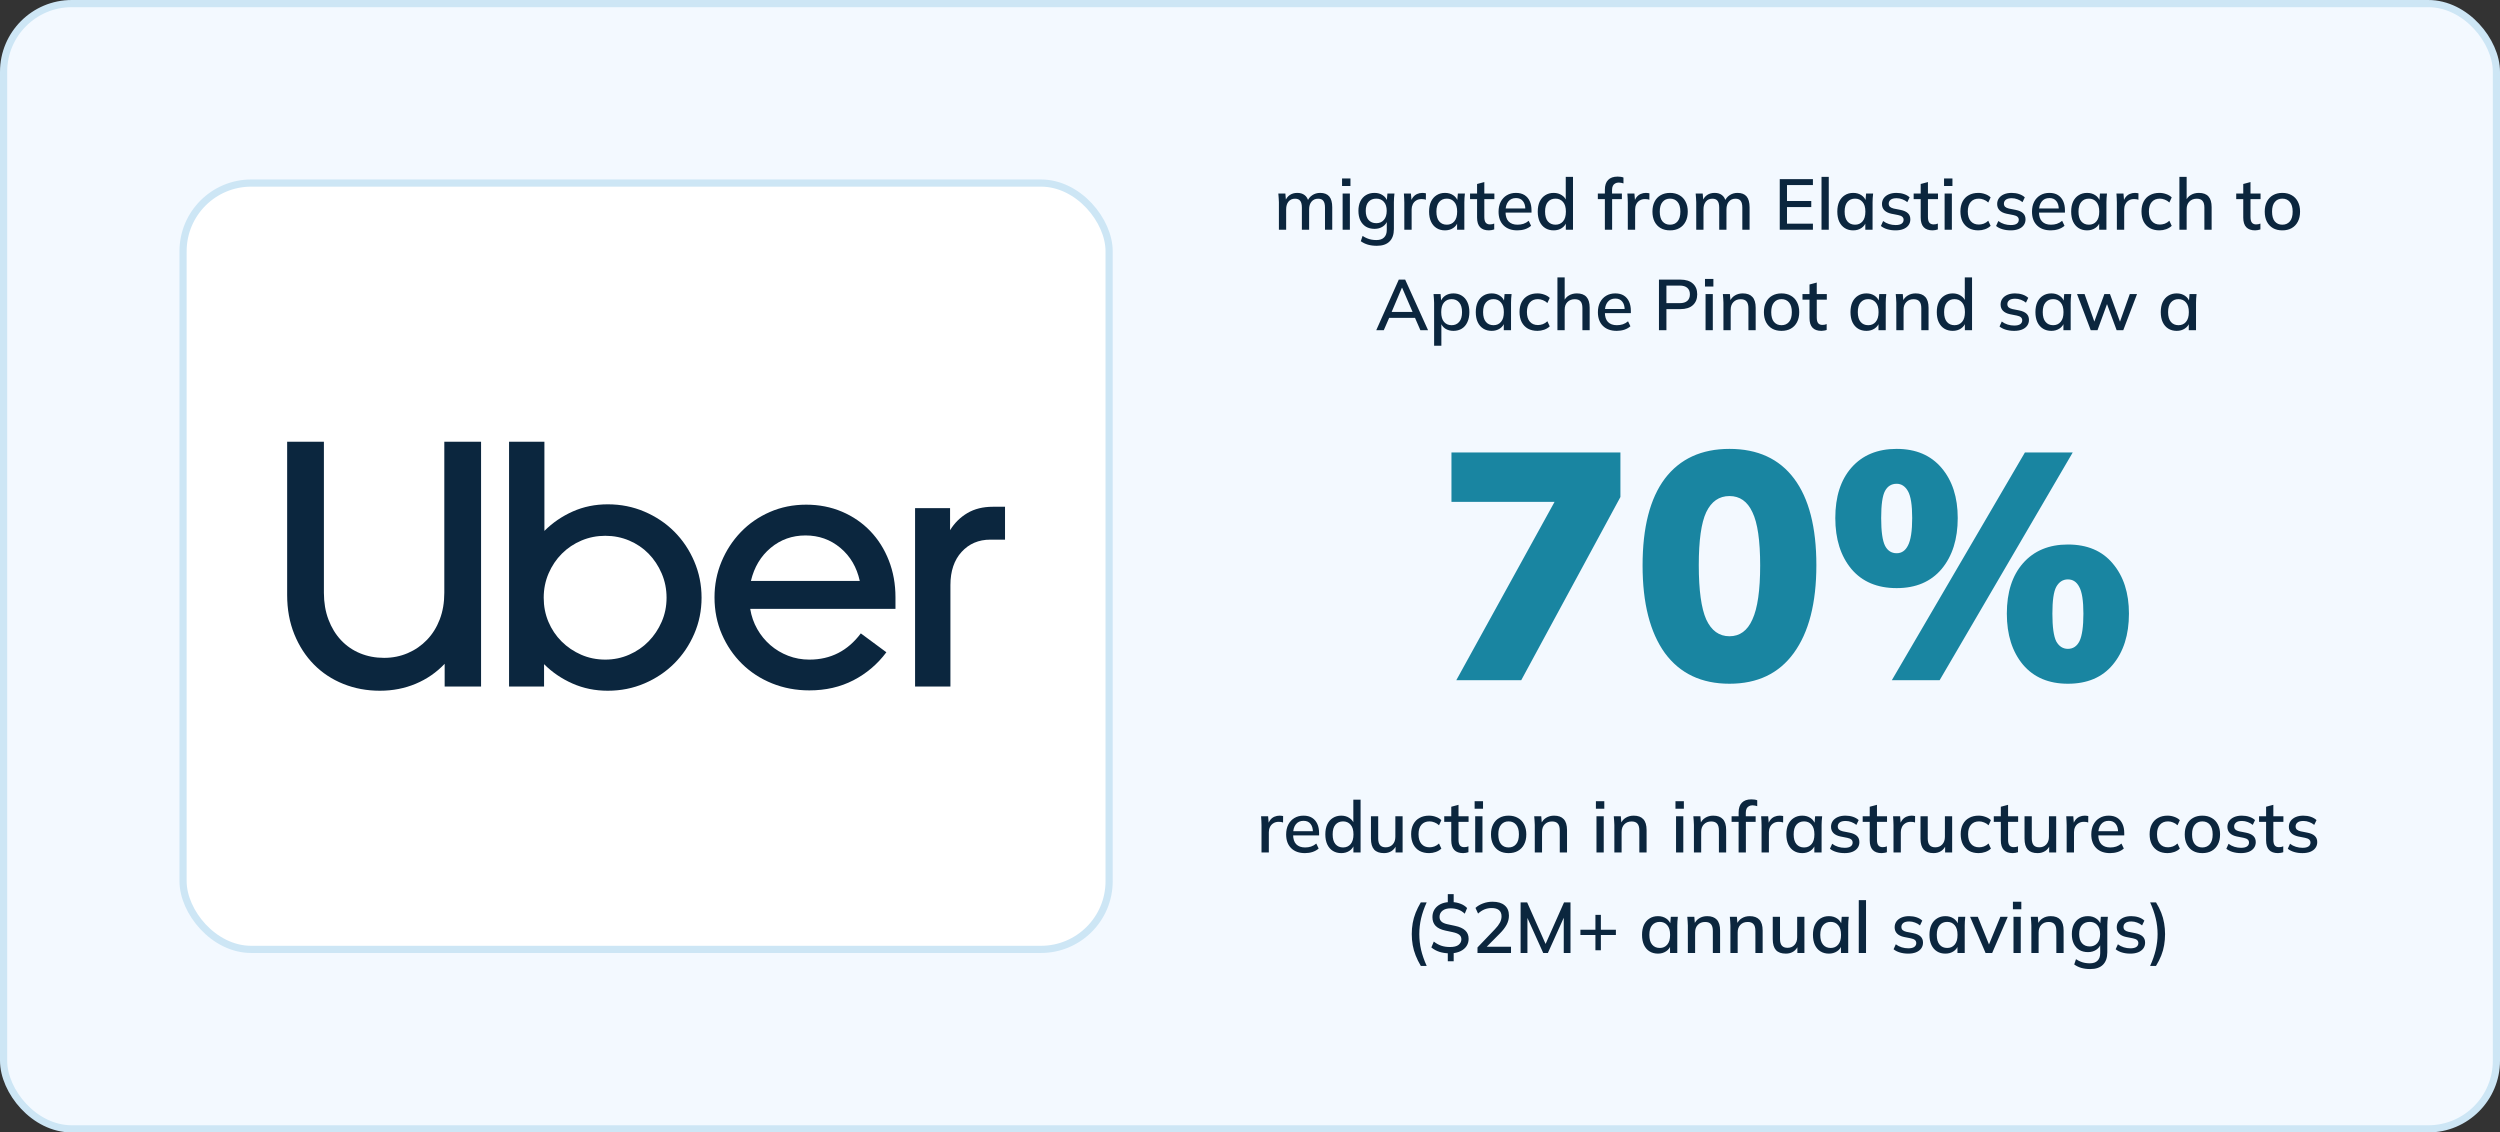 <?xml version="1.0" encoding="utf-8"?>
<svg xmlns="http://www.w3.org/2000/svg" width="1393" height="631" viewBox="0 0 1393 631" fill="none">
<rect x="0" y="0" width="1393" height="631" fill="#333333" stroke="none"/>
<rect x="2" y="2" width="1389" height="627" rx="38" fill="#F3F9FF"/>
<rect x="2" y="2" width="1389" height="627" rx="38" stroke="#CDE6F5" stroke-width="4"/>
<rect x="102" y="102" width="516" height="427" rx="38" fill="white"/>
<rect x="102" y="102" width="516" height="427" rx="38" stroke="#CDE6F5" stroke-width="4"/>
<path d="M183.013 345.22C184.704 349.703 187.044 353.536 190.035 356.719C193.025 359.902 196.568 362.338 200.664 364.027C204.759 365.716 209.212 366.561 214.023 366.561C218.704 366.561 223.092 365.683 227.188 363.929C231.284 362.175 234.859 359.707 237.914 356.524C240.97 353.34 243.343 349.54 245.033 345.123C246.724 340.705 247.568 335.769 247.568 330.311V246.12H268.047V382.541H247.764V369.873C243.213 374.68 237.849 378.383 231.673 380.982C225.497 383.58 218.834 384.88 211.683 384.88C204.402 384.88 197.608 383.613 191.302 381.079C184.996 378.546 179.535 374.941 174.92 370.263C170.304 365.586 166.663 359.967 163.998 353.406C161.333 346.844 160 339.536 160 331.481V246.12H180.478V330.311C180.478 335.769 181.323 340.738 183.013 345.22Z" fill="#0B263E"/>
<path d="M303.344 246.12V295.816C307.894 291.269 313.16 287.664 319.141 285C325.122 282.336 331.623 281.005 338.644 281.005C345.925 281.005 352.751 282.369 359.122 285.097C365.493 287.826 371.018 291.529 375.699 296.206C380.38 300.884 384.086 306.405 386.816 312.771C389.547 319.138 390.912 325.894 390.912 333.04C390.912 340.185 389.547 346.909 386.816 353.21C384.086 359.512 380.38 365.001 375.699 369.678C371.018 374.355 365.493 378.058 359.122 380.787C352.751 383.515 345.925 384.879 338.644 384.879C331.623 384.879 325.09 383.548 319.044 380.884C312.998 378.221 307.699 374.615 303.149 370.068V382.541H283.646V246.12H303.344ZM305.586 346.487C307.341 350.645 309.78 354.283 312.9 357.401C316.021 360.519 319.661 362.988 323.822 364.807C327.983 366.626 332.468 367.535 337.279 367.535C341.96 367.535 346.38 366.626 350.541 364.807C354.701 362.988 358.309 360.519 361.365 357.401C364.42 354.283 366.858 350.645 368.678 346.487C370.499 342.329 371.409 337.847 371.409 333.04C371.409 328.233 370.499 323.718 368.678 319.495C366.858 315.272 364.42 311.602 361.365 308.484C358.309 305.366 354.702 302.93 350.541 301.176C346.38 299.422 341.959 298.545 337.279 298.545C332.598 298.545 328.178 299.422 324.017 301.176C319.857 302.93 316.216 305.366 313.095 308.484C309.975 311.602 307.505 315.272 305.684 319.495C303.864 323.718 302.954 328.233 302.954 333.04C302.953 337.847 303.831 342.329 305.586 346.487Z" fill="#0B263E"/>
<path d="M402.027 312.967C404.627 306.73 408.204 301.241 412.754 296.499C417.304 291.757 422.7 288.021 428.941 285.293C435.182 282.565 441.943 281.201 449.224 281.201C456.376 281.201 463.007 282.5 469.118 285.098C475.228 287.697 480.494 291.302 484.915 295.915C489.336 300.527 492.781 305.984 495.251 312.285C497.722 318.586 498.957 325.44 498.957 332.846V339.277H418.02C418.67 343.305 419.97 347.04 421.921 350.483C423.871 353.926 426.309 356.914 429.234 359.448C432.159 361.981 435.475 363.963 439.181 365.392C442.886 366.821 446.819 367.536 450.98 367.536C462.812 367.536 472.369 362.663 479.65 352.919L493.887 363.442C488.946 370.069 482.835 375.266 475.554 379.034C468.273 382.801 460.082 384.685 450.98 384.685C443.569 384.685 436.646 383.386 430.21 380.787C423.774 378.189 418.183 374.551 413.437 369.873C408.692 365.196 404.954 359.707 402.223 353.406C399.493 347.105 398.127 340.251 398.127 332.845C398.127 325.829 399.427 319.203 402.027 312.967ZM429.429 305.268C423.903 309.881 420.23 316.02 418.41 323.685H479.064C477.374 316.02 473.766 309.881 468.24 305.268C462.714 300.656 456.246 298.35 448.835 298.35C441.423 298.35 434.955 300.656 429.429 305.268Z" fill="#0B263E"/>
<path d="M535.817 307.51C531.656 312.057 529.576 318.228 529.576 326.024V382.542H509.877V283.149H529.38V295.427C531.851 291.4 535.069 288.216 539.034 285.878C543 283.539 547.713 282.369 553.174 282.369H560V300.689H551.809C545.308 300.689 539.977 302.962 535.817 307.51Z" fill="#0B263E"/>
<path d="M712.605 128V112.68C712.605 111.907 712.565 111.12 712.485 110.32C712.431 109.493 712.365 108.667 712.285 107.84H716.205L716.565 112.08H716.085C716.645 110.613 717.498 109.48 718.645 108.68C719.818 107.88 721.218 107.48 722.845 107.48C724.498 107.48 725.845 107.88 726.885 108.68C727.951 109.453 728.685 110.653 729.085 112.28H728.445C728.978 110.813 729.885 109.653 731.165 108.8C732.445 107.92 733.925 107.48 735.605 107.48C737.845 107.48 739.525 108.133 740.645 109.44C741.765 110.747 742.325 112.773 742.325 115.52V128H738.285V115.72C738.285 113.96 737.978 112.693 737.365 111.92C736.778 111.12 735.818 110.72 734.485 110.72C732.938 110.72 731.711 111.253 730.805 112.32C729.898 113.387 729.445 114.827 729.445 116.64V128H725.405V115.72C725.405 113.96 725.098 112.693 724.485 111.92C723.898 111.12 722.938 110.72 721.605 110.72C720.058 110.72 718.845 111.253 717.965 112.32C717.085 113.387 716.645 114.827 716.645 116.64V128H712.605ZM748.112 128V107.84H752.152V128H748.112ZM747.792 103.64V99.44H752.472V103.64H747.792ZM767.153 136.96C765.34 136.96 763.687 136.747 762.193 136.32C760.727 135.893 759.407 135.253 758.233 134.4L759.233 131.44C760.06 132 760.873 132.44 761.673 132.76C762.473 133.107 763.313 133.36 764.193 133.52C765.073 133.68 765.98 133.76 766.913 133.76C768.833 133.76 770.273 133.267 771.233 132.28C772.22 131.32 772.713 129.92 772.713 128.08V122.68H773.113C772.687 124.173 771.807 125.36 770.473 126.24C769.167 127.093 767.647 127.52 765.913 127.52C764.073 127.52 762.473 127.12 761.113 126.32C759.78 125.493 758.74 124.333 757.993 122.84C757.273 121.32 756.913 119.533 756.913 117.48C756.913 115.427 757.273 113.653 757.993 112.16C758.74 110.667 759.78 109.52 761.113 108.72C762.473 107.893 764.073 107.48 765.913 107.48C767.673 107.48 769.193 107.92 770.473 108.8C771.78 109.653 772.647 110.827 773.073 112.32L772.713 112L773.073 107.84H776.993C776.887 108.667 776.807 109.493 776.753 110.32C776.7 111.12 776.673 111.907 776.673 112.68V127.6C776.673 130.64 775.86 132.96 774.233 134.56C772.633 136.16 770.273 136.96 767.153 136.96ZM766.873 124.36C768.633 124.36 770.033 123.76 771.073 122.56C772.14 121.36 772.673 119.667 772.673 117.48C772.673 115.293 772.14 113.613 771.073 112.44C770.033 111.267 768.633 110.68 766.873 110.68C765.06 110.68 763.62 111.267 762.553 112.44C761.513 113.613 760.993 115.293 760.993 117.48C760.993 119.667 761.513 121.36 762.553 122.56C763.62 123.76 765.06 124.36 766.873 124.36ZM782.485 128V112.84C782.485 112.013 782.459 111.187 782.405 110.36C782.379 109.507 782.325 108.667 782.245 107.84H786.165L786.605 113.04H785.965C786.232 111.787 786.685 110.747 787.325 109.92C787.965 109.093 788.739 108.48 789.645 108.08C790.579 107.68 791.552 107.48 792.565 107.48C792.992 107.48 793.352 107.507 793.645 107.56C793.939 107.587 794.232 107.64 794.525 107.72L794.485 111.32C794.032 111.133 793.632 111.027 793.285 111C792.965 110.947 792.565 110.92 792.085 110.92C790.912 110.92 789.912 111.187 789.085 111.72C788.259 112.227 787.632 112.92 787.205 113.8C786.779 114.68 786.565 115.627 786.565 116.64V128H782.485ZM805.168 128.36C803.382 128.36 801.822 127.947 800.488 127.12C799.155 126.293 798.115 125.093 797.368 123.52C796.648 121.947 796.288 120.08 796.288 117.92C796.288 115.733 796.648 113.867 797.368 112.32C798.115 110.773 799.155 109.587 800.488 108.76C801.822 107.907 803.382 107.48 805.168 107.48C806.928 107.48 808.462 107.92 809.768 108.8C811.075 109.68 811.942 110.88 812.368 112.4H811.928L812.328 107.84H816.248C816.168 108.667 816.088 109.493 816.008 110.32C815.955 111.12 815.928 111.907 815.928 112.68V128H811.888V123.52H812.328C811.902 125.013 811.022 126.2 809.688 127.08C808.382 127.933 806.875 128.36 805.168 128.36ZM806.168 125.2C807.902 125.2 809.288 124.587 810.328 123.36C811.395 122.133 811.928 120.32 811.928 117.92C811.928 115.52 811.395 113.72 810.328 112.52C809.288 111.293 807.902 110.68 806.168 110.68C804.408 110.68 802.995 111.293 801.928 112.52C800.888 113.72 800.368 115.52 800.368 117.92C800.368 120.32 800.888 122.133 801.928 123.36C802.968 124.587 804.382 125.2 806.168 125.2ZM829.663 128.36C827.477 128.36 825.823 127.773 824.703 126.6C823.583 125.4 823.023 123.613 823.023 121.24V110.96H819.103V107.84H823.023V102.52L827.063 101.44V107.84H832.663V110.96H827.063V120.88C827.063 122.373 827.33 123.44 827.863 124.08C828.397 124.72 829.17 125.04 830.183 125.04C830.69 125.04 831.13 125 831.503 124.92C831.903 124.813 832.263 124.693 832.583 124.56V127.84C832.183 128 831.717 128.12 831.183 128.2C830.65 128.307 830.143 128.36 829.663 128.36ZM845.479 128.36C842.226 128.36 839.666 127.44 837.799 125.6C835.933 123.76 834.999 121.213 834.999 117.96C834.999 115.853 835.399 114.013 836.199 112.44C837.026 110.867 838.159 109.653 839.599 108.8C841.066 107.92 842.759 107.48 844.679 107.48C846.573 107.48 848.159 107.88 849.439 108.68C850.719 109.48 851.693 110.613 852.359 112.08C853.026 113.52 853.359 115.227 853.359 117.2V118.48H838.159V116.16H850.599L849.919 116.68C849.919 114.68 849.466 113.133 848.559 112.04C847.679 110.92 846.399 110.36 844.719 110.36C842.853 110.36 841.413 111.013 840.399 112.32C839.386 113.6 838.879 115.373 838.879 117.64V118.04C838.879 120.413 839.453 122.2 840.599 123.4C841.773 124.6 843.426 125.2 845.559 125.2C846.733 125.2 847.826 125.04 848.839 124.72C849.879 124.373 850.866 123.813 851.799 123.04L853.119 125.8C852.186 126.627 851.053 127.267 849.719 127.72C848.386 128.147 846.973 128.36 845.479 128.36ZM865.715 128.36C863.955 128.36 862.395 127.947 861.035 127.12C859.702 126.293 858.662 125.093 857.915 123.52C857.195 121.947 856.835 120.08 856.835 117.92C856.835 115.733 857.195 113.867 857.915 112.32C858.662 110.773 859.702 109.587 861.035 108.76C862.395 107.907 863.955 107.48 865.715 107.48C867.448 107.48 868.968 107.92 870.275 108.8C871.608 109.653 872.488 110.827 872.915 112.32H872.435V98.56H876.475V128H872.475V123.44H872.955C872.502 124.96 871.622 126.16 870.315 127.04C869.008 127.92 867.475 128.36 865.715 128.36ZM866.715 125.2C868.448 125.2 869.848 124.587 870.915 123.36C871.982 122.133 872.515 120.32 872.515 117.92C872.515 115.52 871.982 113.72 870.915 112.52C869.848 111.293 868.448 110.68 866.715 110.68C864.955 110.68 863.542 111.293 862.475 112.52C861.435 113.72 860.915 115.52 860.915 117.92C860.915 120.32 861.435 122.133 862.475 123.36C863.542 124.587 864.955 125.2 866.715 125.2ZM894.234 128V110.96H890.314V107.84H895.354L894.234 108.88V105.68C894.234 103.307 894.834 101.507 896.034 100.28C897.234 99.027 898.994 98.4 901.314 98.4C901.874 98.4 902.461 98.44 903.074 98.52C903.688 98.6 904.194 98.733 904.594 98.92V102.2C904.274 102.067 903.874 101.96 903.394 101.88C902.941 101.773 902.474 101.72 901.994 101.72C901.221 101.72 900.554 101.88 899.994 102.2C899.434 102.493 898.994 102.947 898.674 103.56C898.381 104.173 898.234 104.96 898.234 105.92V108.64L897.634 107.84H903.714V110.96H898.274V128H894.234ZM907.017 128V112.84C907.017 112.013 906.99 111.187 906.937 110.36C906.91 109.507 906.857 108.667 906.777 107.84H910.697L911.137 113.04H910.497C910.763 111.787 911.217 110.747 911.857 109.92C912.497 109.093 913.27 108.48 914.177 108.08C915.11 107.68 916.083 107.48 917.097 107.48C917.523 107.48 917.883 107.507 918.177 107.56C918.47 107.587 918.763 107.64 919.057 107.72L919.017 111.32C918.563 111.133 918.163 111.027 917.817 111C917.497 110.947 917.097 110.92 916.617 110.92C915.443 110.92 914.443 111.187 913.617 111.72C912.79 112.227 912.163 112.92 911.737 113.8C911.31 114.68 911.097 115.627 911.097 116.64V128H907.017ZM930.541 128.36C928.541 128.36 926.808 127.947 925.341 127.12C923.875 126.267 922.741 125.067 921.941 123.52C921.141 121.947 920.741 120.08 920.741 117.92C920.741 115.76 921.141 113.907 921.941 112.36C922.741 110.787 923.875 109.587 925.341 108.76C926.808 107.907 928.541 107.48 930.541 107.48C932.541 107.48 934.275 107.907 935.741 108.76C937.235 109.587 938.381 110.787 939.181 112.36C940.008 113.907 940.421 115.76 940.421 117.92C940.421 120.08 940.008 121.947 939.181 123.52C938.381 125.067 937.235 126.267 935.741 127.12C934.275 127.947 932.541 128.36 930.541 128.36ZM930.541 125.2C932.301 125.2 933.701 124.587 934.741 123.36C935.781 122.133 936.301 120.32 936.301 117.92C936.301 115.52 935.781 113.72 934.741 112.52C933.701 111.293 932.301 110.68 930.541 110.68C928.808 110.68 927.421 111.293 926.381 112.52C925.341 113.72 924.821 115.52 924.821 117.92C924.821 120.32 925.328 122.133 926.341 123.36C927.381 124.587 928.781 125.2 930.541 125.2ZM945.144 128V112.68C945.144 111.907 945.104 111.12 945.024 110.32C944.97 109.493 944.904 108.667 944.824 107.84H948.744L949.104 112.08H948.624C949.184 110.613 950.037 109.48 951.184 108.68C952.357 107.88 953.757 107.48 955.384 107.48C957.037 107.48 958.384 107.88 959.424 108.68C960.49 109.453 961.224 110.653 961.624 112.28H960.984C961.517 110.813 962.424 109.653 963.704 108.8C964.984 107.92 966.464 107.48 968.144 107.48C970.384 107.48 972.064 108.133 973.184 109.44C974.304 110.747 974.864 112.773 974.864 115.52V128H970.824V115.72C970.824 113.96 970.517 112.693 969.904 111.92C969.317 111.12 968.357 110.72 967.024 110.72C965.477 110.72 964.25 111.253 963.344 112.32C962.437 113.387 961.984 114.827 961.984 116.64V128H957.944V115.72C957.944 113.96 957.637 112.693 957.024 111.92C956.437 111.12 955.477 110.72 954.144 110.72C952.597 110.72 951.384 111.253 950.504 112.32C949.624 113.387 949.184 114.827 949.184 116.64V128H945.144ZM991.675 128V99.8H1010.16V103.12H995.715V112H1009.24V115.36H995.715V124.64H1010.16V128H991.675ZM1014.95 128V98.56H1018.99V128H1014.95ZM1032.63 128.36C1030.84 128.36 1029.28 127.947 1027.95 127.12C1026.62 126.293 1025.58 125.093 1024.83 123.52C1024.11 121.947 1023.75 120.08 1023.75 117.92C1023.75 115.733 1024.11 113.867 1024.83 112.32C1025.58 110.773 1026.62 109.587 1027.95 108.76C1029.28 107.907 1030.84 107.48 1032.63 107.48C1034.39 107.48 1035.92 107.92 1037.23 108.8C1038.54 109.68 1039.4 110.88 1039.83 112.4H1039.39L1039.79 107.84H1043.71C1043.63 108.667 1043.55 109.493 1043.47 110.32C1043.42 111.12 1043.39 111.907 1043.39 112.68V128H1039.35V123.52H1039.79C1039.36 125.013 1038.48 126.2 1037.15 127.08C1035.84 127.933 1034.34 128.36 1032.63 128.36ZM1033.63 125.2C1035.36 125.2 1036.75 124.587 1037.79 123.36C1038.86 122.133 1039.39 120.32 1039.39 117.92C1039.39 115.52 1038.86 113.72 1037.79 112.52C1036.75 111.293 1035.36 110.68 1033.63 110.68C1031.87 110.68 1030.46 111.293 1029.39 112.52C1028.35 113.72 1027.83 115.52 1027.83 117.92C1027.83 120.32 1028.35 122.133 1029.39 123.36C1030.43 124.587 1031.84 125.2 1033.63 125.2ZM1056.2 128.36C1054.52 128.36 1052.98 128.147 1051.56 127.72C1050.15 127.293 1048.98 126.693 1048.04 125.92L1049.28 123.16C1050.27 123.907 1051.36 124.467 1052.56 124.84C1053.76 125.213 1054.99 125.4 1056.24 125.4C1057.71 125.4 1058.82 125.147 1059.56 124.64C1060.31 124.107 1060.68 123.387 1060.68 122.48C1060.68 121.787 1060.44 121.227 1059.96 120.8C1059.51 120.373 1058.75 120.053 1057.68 119.84L1053.84 119.08C1052.14 118.707 1050.84 118.067 1049.96 117.16C1049.08 116.253 1048.64 115.093 1048.64 113.68C1048.64 112.48 1048.96 111.413 1049.6 110.48C1050.27 109.547 1051.2 108.813 1052.4 108.28C1053.63 107.747 1055.06 107.48 1056.68 107.48C1058.18 107.48 1059.56 107.693 1060.84 108.12C1062.12 108.547 1063.19 109.16 1064.04 109.96L1062.76 112.64C1061.94 111.947 1061 111.413 1059.96 111.04C1058.92 110.64 1057.87 110.44 1056.8 110.44C1055.31 110.44 1054.2 110.72 1053.48 111.28C1052.76 111.84 1052.4 112.573 1052.4 113.48C1052.4 114.173 1052.62 114.747 1053.04 115.2C1053.5 115.627 1054.2 115.96 1055.16 116.2L1059 116.96C1060.82 117.333 1062.18 117.947 1063.08 118.8C1063.99 119.653 1064.44 120.8 1064.44 122.24C1064.44 123.493 1064.1 124.587 1063.4 125.52C1062.71 126.453 1061.75 127.16 1060.52 127.64C1059.3 128.12 1057.86 128.36 1056.2 128.36ZM1076.85 128.36C1074.66 128.36 1073.01 127.773 1071.89 126.6C1070.77 125.4 1070.21 123.613 1070.21 121.24V110.96H1066.29V107.84H1070.21V102.52L1074.25 101.44V107.84H1079.85V110.96H1074.25V120.88C1074.25 122.373 1074.52 123.44 1075.05 124.08C1075.58 124.72 1076.36 125.04 1077.37 125.04C1077.88 125.04 1078.32 125 1078.69 124.92C1079.09 124.813 1079.45 124.693 1079.77 124.56V127.84C1079.37 128 1078.9 128.12 1078.37 128.2C1077.84 128.307 1077.33 128.36 1076.85 128.36ZM1083.54 128V107.84H1087.58V128H1083.54ZM1083.22 103.64V99.44H1087.9V103.64H1083.22ZM1102.34 128.36C1100.32 128.36 1098.54 127.947 1097.02 127.12C1095.53 126.267 1094.37 125.053 1093.54 123.48C1092.74 121.88 1092.34 119.987 1092.34 117.8C1092.34 115.64 1092.76 113.787 1093.58 112.24C1094.41 110.693 1095.57 109.52 1097.06 108.72C1098.56 107.893 1100.32 107.48 1102.34 107.48C1103.65 107.48 1104.92 107.707 1106.14 108.16C1107.37 108.587 1108.38 109.2 1109.18 110L1107.86 112.84C1107.12 112.12 1106.28 111.587 1105.34 111.24C1104.41 110.867 1103.5 110.68 1102.62 110.68C1100.7 110.68 1099.2 111.293 1098.1 112.52C1097.01 113.747 1096.46 115.52 1096.46 117.84C1096.46 120.187 1097.01 121.987 1098.1 123.24C1099.2 124.493 1100.7 125.12 1102.62 125.12C1103.48 125.12 1104.37 124.96 1105.3 124.64C1106.24 124.293 1107.09 123.747 1107.86 123L1109.18 125.84C1108.36 126.64 1107.32 127.267 1106.06 127.72C1104.84 128.147 1103.6 128.36 1102.34 128.36ZM1120.38 128.36C1118.7 128.36 1117.16 128.147 1115.74 127.72C1114.33 127.293 1113.16 126.693 1112.22 125.92L1113.46 123.16C1114.45 123.907 1115.54 124.467 1116.74 124.84C1117.94 125.213 1119.17 125.4 1120.42 125.4C1121.89 125.4 1123 125.147 1123.74 124.64C1124.49 124.107 1124.86 123.387 1124.86 122.48C1124.86 121.787 1124.62 121.227 1124.14 120.8C1123.69 120.373 1122.93 120.053 1121.86 119.84L1118.02 119.08C1116.32 118.707 1115.02 118.067 1114.14 117.16C1113.26 116.253 1112.82 115.093 1112.82 113.68C1112.82 112.48 1113.14 111.413 1113.78 110.48C1114.45 109.547 1115.38 108.813 1116.58 108.28C1117.81 107.747 1119.24 107.48 1120.86 107.48C1122.36 107.48 1123.74 107.693 1125.02 108.12C1126.3 108.547 1127.37 109.16 1128.22 109.96L1126.94 112.64C1126.12 111.947 1125.18 111.413 1124.14 111.04C1123.1 110.64 1122.05 110.44 1120.98 110.44C1119.49 110.44 1118.38 110.72 1117.66 111.28C1116.94 111.84 1116.58 112.573 1116.58 113.48C1116.58 114.173 1116.8 114.747 1117.22 115.2C1117.68 115.627 1118.38 115.96 1119.34 116.2L1123.18 116.96C1125 117.333 1126.36 117.947 1127.26 118.8C1128.17 119.653 1128.62 120.8 1128.62 122.24C1128.62 123.493 1128.28 124.587 1127.58 125.52C1126.89 126.453 1125.93 127.16 1124.7 127.64C1123.48 128.12 1122.04 128.36 1120.38 128.36ZM1142.71 128.36C1139.45 128.36 1136.89 127.44 1135.03 125.6C1133.16 123.76 1132.23 121.213 1132.23 117.96C1132.23 115.853 1132.63 114.013 1133.43 112.44C1134.25 110.867 1135.39 109.653 1136.83 108.8C1138.29 107.92 1139.99 107.48 1141.91 107.48C1143.8 107.48 1145.39 107.88 1146.67 108.68C1147.95 109.48 1148.92 110.613 1149.59 112.08C1150.25 113.52 1150.59 115.227 1150.59 117.2V118.48H1135.39V116.16H1147.83L1147.15 116.68C1147.15 114.68 1146.69 113.133 1145.79 112.04C1144.91 110.92 1143.63 110.36 1141.95 110.36C1140.08 110.36 1138.64 111.013 1137.63 112.32C1136.61 113.6 1136.11 115.373 1136.11 117.64V118.04C1136.11 120.413 1136.68 122.2 1137.83 123.4C1139 124.6 1140.65 125.2 1142.79 125.2C1143.96 125.2 1145.05 125.04 1146.07 124.72C1147.11 124.373 1148.09 123.813 1149.03 123.04L1150.35 125.8C1149.41 126.627 1148.28 127.267 1146.95 127.72C1145.61 128.147 1144.2 128.36 1142.71 128.36ZM1162.94 128.36C1161.16 128.36 1159.6 127.947 1158.26 127.12C1156.93 126.293 1155.89 125.093 1155.14 123.52C1154.42 121.947 1154.06 120.08 1154.06 117.92C1154.06 115.733 1154.42 113.867 1155.14 112.32C1155.89 110.773 1156.93 109.587 1158.26 108.76C1159.6 107.907 1161.16 107.48 1162.94 107.48C1164.7 107.48 1166.24 107.92 1167.54 108.8C1168.85 109.68 1169.72 110.88 1170.14 112.4H1169.7L1170.1 107.84H1174.02C1173.94 108.667 1173.86 109.493 1173.78 110.32C1173.73 111.12 1173.7 111.907 1173.7 112.68V128H1169.66V123.52H1170.1C1169.68 125.013 1168.8 126.2 1167.46 127.08C1166.16 127.933 1164.65 128.36 1162.94 128.36ZM1163.94 125.2C1165.68 125.2 1167.06 124.587 1168.1 123.36C1169.17 122.133 1169.7 120.32 1169.7 117.92C1169.7 115.52 1169.17 113.72 1168.1 112.52C1167.06 111.293 1165.68 110.68 1163.94 110.68C1162.18 110.68 1160.77 111.293 1159.7 112.52C1158.66 113.72 1158.14 115.52 1158.14 117.92C1158.14 120.32 1158.66 122.133 1159.7 123.36C1160.74 124.587 1162.16 125.2 1163.94 125.2ZM1179.52 128V112.84C1179.52 112.013 1179.49 111.187 1179.44 110.36C1179.41 109.507 1179.36 108.667 1179.28 107.84H1183.2L1183.64 113.04H1183C1183.26 111.787 1183.72 110.747 1184.36 109.92C1185 109.093 1185.77 108.48 1186.68 108.08C1187.61 107.68 1188.58 107.48 1189.6 107.48C1190.02 107.48 1190.38 107.507 1190.68 107.56C1190.97 107.587 1191.26 107.64 1191.56 107.72L1191.52 111.32C1191.06 111.133 1190.66 111.027 1190.32 111C1190 110.947 1189.6 110.92 1189.12 110.92C1187.94 110.92 1186.94 111.187 1186.12 111.72C1185.29 112.227 1184.66 112.92 1184.24 113.8C1183.81 114.68 1183.6 115.627 1183.6 116.64V128H1179.52ZM1203.24 128.36C1201.21 128.36 1199.44 127.947 1197.92 127.12C1196.43 126.267 1195.27 125.053 1194.44 123.48C1193.64 121.88 1193.24 119.987 1193.24 117.8C1193.24 115.64 1193.65 113.787 1194.48 112.24C1195.31 110.693 1196.47 109.52 1197.96 108.72C1199.45 107.893 1201.21 107.48 1203.24 107.48C1204.55 107.48 1205.81 107.707 1207.04 108.16C1208.27 108.587 1209.28 109.2 1210.08 110L1208.76 112.84C1208.01 112.12 1207.17 111.587 1206.24 111.24C1205.31 110.867 1204.4 110.68 1203.52 110.68C1201.6 110.68 1200.09 111.293 1199 112.52C1197.91 113.747 1197.36 115.52 1197.36 117.84C1197.36 120.187 1197.91 121.987 1199 123.24C1200.09 124.493 1201.6 125.12 1203.52 125.12C1204.37 125.12 1205.27 124.96 1206.2 124.64C1207.13 124.293 1207.99 123.747 1208.76 123L1210.08 125.84C1209.25 126.64 1208.21 127.267 1206.96 127.72C1205.73 128.147 1204.49 128.36 1203.24 128.36ZM1214.36 128V98.56H1218.4V112.12H1217.84C1218.43 110.6 1219.38 109.453 1220.68 108.68C1221.99 107.88 1223.5 107.48 1225.2 107.48C1227.6 107.48 1229.39 108.147 1230.56 109.48C1231.74 110.787 1232.32 112.773 1232.32 115.44V128H1228.28V115.68C1228.28 113.947 1227.94 112.693 1227.24 111.92C1226.58 111.12 1225.51 110.72 1224.04 110.72C1222.34 110.72 1220.96 111.253 1219.92 112.32C1218.91 113.36 1218.4 114.747 1218.4 116.48V128H1214.36ZM1256.58 128.36C1254.39 128.36 1252.74 127.773 1251.62 126.6C1250.5 125.4 1249.94 123.613 1249.94 121.24V110.96H1246.02V107.84H1249.94V102.52L1253.98 101.44V107.84H1259.58V110.96H1253.98V120.88C1253.98 122.373 1254.24 123.44 1254.78 124.08C1255.31 124.72 1256.08 125.04 1257.1 125.04C1257.6 125.04 1258.04 125 1258.42 124.92C1258.82 124.813 1259.18 124.693 1259.5 124.56V127.84C1259.1 128 1258.63 128.12 1258.1 128.2C1257.56 128.307 1257.06 128.36 1256.58 128.36ZM1271.71 128.36C1269.71 128.36 1267.98 127.947 1266.51 127.12C1265.05 126.267 1263.91 125.067 1263.11 123.52C1262.31 121.947 1261.91 120.08 1261.91 117.92C1261.91 115.76 1262.31 113.907 1263.11 112.36C1263.91 110.787 1265.05 109.587 1266.51 108.76C1267.98 107.907 1269.71 107.48 1271.71 107.48C1273.71 107.48 1275.45 107.907 1276.91 108.76C1278.41 109.587 1279.55 110.787 1280.35 112.36C1281.18 113.907 1281.59 115.76 1281.59 117.92C1281.59 120.08 1281.18 121.947 1280.35 123.52C1279.55 125.067 1278.41 126.267 1276.91 127.12C1275.45 127.947 1273.71 128.36 1271.71 128.36ZM1271.71 125.2C1273.47 125.2 1274.87 124.587 1275.91 123.36C1276.95 122.133 1277.47 120.32 1277.47 117.92C1277.47 115.52 1276.95 113.72 1275.91 112.52C1274.87 111.293 1273.47 110.68 1271.71 110.68C1269.98 110.68 1268.59 111.293 1267.55 112.52C1266.51 113.72 1265.99 115.52 1265.99 117.92C1265.99 120.32 1266.5 122.133 1267.51 123.36C1268.55 124.587 1269.95 125.2 1271.71 125.2ZM766.841 184L779.401 155.8H782.961L795.721 184H791.441L787.961 176L789.721 177.12H772.641L774.521 176L771.041 184H766.841ZM781.121 160.36L775.041 174.72L774.081 173.8H788.281L787.481 174.72L781.281 160.36H781.121ZM799.089 192.64V168.68C799.089 167.907 799.049 167.12 798.969 166.32C798.916 165.493 798.849 164.667 798.769 163.84H802.689L803.089 168.4H802.649C803.076 166.88 803.929 165.68 805.209 164.8C806.516 163.92 808.062 163.48 809.849 163.48C811.636 163.48 813.196 163.907 814.529 164.76C815.862 165.587 816.889 166.773 817.609 168.32C818.356 169.867 818.729 171.733 818.729 173.92C818.729 176.08 818.356 177.947 817.609 179.52C816.889 181.093 815.862 182.293 814.529 183.12C813.196 183.947 811.636 184.36 809.849 184.36C808.089 184.36 806.556 183.933 805.249 183.08C803.969 182.2 803.116 181.013 802.689 179.52H803.129V192.64H799.089ZM808.849 181.2C810.609 181.2 812.009 180.587 813.049 179.36C814.116 178.133 814.649 176.32 814.649 173.92C814.649 171.52 814.116 169.72 813.049 168.52C812.009 167.293 810.609 166.68 808.849 166.68C807.089 166.68 805.676 167.293 804.609 168.52C803.569 169.72 803.049 171.52 803.049 173.92C803.049 176.32 803.569 178.133 804.609 179.36C805.676 180.587 807.089 181.2 808.849 181.2ZM831.184 184.36C829.397 184.36 827.837 183.947 826.504 183.12C825.171 182.293 824.131 181.093 823.384 179.52C822.664 177.947 822.304 176.08 822.304 173.92C822.304 171.733 822.664 169.867 823.384 168.32C824.131 166.773 825.171 165.587 826.504 164.76C827.837 163.907 829.397 163.48 831.184 163.48C832.944 163.48 834.477 163.92 835.784 164.8C837.091 165.68 837.957 166.88 838.384 168.4H837.944L838.344 163.84H842.264C842.184 164.667 842.104 165.493 842.024 166.32C841.971 167.12 841.944 167.907 841.944 168.68V184H837.904V179.52H838.344C837.917 181.013 837.037 182.2 835.704 183.08C834.397 183.933 832.891 184.36 831.184 184.36ZM832.184 181.2C833.917 181.2 835.304 180.587 836.344 179.36C837.411 178.133 837.944 176.32 837.944 173.92C837.944 171.52 837.411 169.72 836.344 168.52C835.304 167.293 833.917 166.68 832.184 166.68C830.424 166.68 829.011 167.293 827.944 168.52C826.904 169.72 826.384 171.52 826.384 173.92C826.384 176.32 826.904 178.133 827.944 179.36C828.984 180.587 830.397 181.2 832.184 181.2ZM856.679 184.36C854.652 184.36 852.879 183.947 851.359 183.12C849.866 182.267 848.706 181.053 847.879 179.48C847.079 177.88 846.679 175.987 846.679 173.8C846.679 171.64 847.092 169.787 847.919 168.24C848.746 166.693 849.906 165.52 851.399 164.72C852.892 163.893 854.652 163.48 856.679 163.48C857.986 163.48 859.252 163.707 860.479 164.16C861.706 164.587 862.719 165.2 863.519 166L862.199 168.84C861.452 168.12 860.612 167.587 859.679 167.24C858.746 166.867 857.839 166.68 856.959 166.68C855.039 166.68 853.532 167.293 852.439 168.52C851.346 169.747 850.799 171.52 850.799 173.84C850.799 176.187 851.346 177.987 852.439 179.24C853.532 180.493 855.039 181.12 856.959 181.12C857.812 181.12 858.706 180.96 859.639 180.64C860.572 180.293 861.426 179.747 862.199 179L863.519 181.84C862.692 182.64 861.652 183.267 860.399 183.72C859.172 184.147 857.932 184.36 856.679 184.36ZM867.8 184V154.56H871.84V168.12H871.28C871.867 166.6 872.813 165.453 874.12 164.68C875.427 163.88 876.933 163.48 878.64 163.48C881.04 163.48 882.827 164.147 884 165.48C885.173 166.787 885.76 168.773 885.76 171.44V184H881.72V171.68C881.72 169.947 881.373 168.693 880.68 167.92C880.013 167.12 878.947 166.72 877.48 166.72C875.773 166.72 874.4 167.253 873.36 168.32C872.347 169.36 871.84 170.747 871.84 172.48V184H867.8ZM900.831 184.36C897.577 184.36 895.017 183.44 893.151 181.6C891.284 179.76 890.351 177.213 890.351 173.96C890.351 171.853 890.751 170.013 891.551 168.44C892.377 166.867 893.511 165.653 894.951 164.8C896.417 163.92 898.111 163.48 900.031 163.48C901.924 163.48 903.511 163.88 904.791 164.68C906.071 165.48 907.044 166.613 907.711 168.08C908.377 169.52 908.711 171.227 908.711 173.2V174.48H893.511V172.16H905.951L905.271 172.68C905.271 170.68 904.817 169.133 903.911 168.04C903.031 166.92 901.751 166.36 900.071 166.36C898.204 166.36 896.764 167.013 895.751 168.32C894.737 169.6 894.231 171.373 894.231 173.64V174.04C894.231 176.413 894.804 178.2 895.951 179.4C897.124 180.6 898.777 181.2 900.911 181.2C902.084 181.2 903.177 181.04 904.191 180.72C905.231 180.373 906.217 179.813 907.151 179.04L908.471 181.8C907.537 182.627 906.404 183.267 905.071 183.72C903.737 184.147 902.324 184.36 900.831 184.36ZM924.371 184V155.8H936.331C939.344 155.8 941.651 156.533 943.251 158C944.877 159.44 945.691 161.44 945.691 164C945.691 166.56 944.877 168.573 943.251 170.04C941.651 171.507 939.344 172.24 936.331 172.24H928.531V184H924.371ZM928.531 168.92H935.891C937.784 168.92 939.211 168.493 940.171 167.64C941.131 166.787 941.611 165.573 941.611 164C941.611 162.453 941.131 161.253 940.171 160.4C939.211 159.547 937.784 159.12 935.891 159.12H928.531V168.92ZM950.339 184V163.84H954.379V184H950.339ZM950.019 159.64V155.44H954.699V159.64H950.019ZM960.3 184V168.68C960.3 167.907 960.26 167.12 960.18 166.32C960.127 165.493 960.06 164.667 959.98 163.84H963.9L964.26 168.08H963.78C964.393 166.587 965.34 165.453 966.62 164.68C967.9 163.88 969.38 163.48 971.06 163.48C973.433 163.48 975.22 164.133 976.42 165.44C977.647 166.747 978.26 168.773 978.26 171.52V184H974.22V171.76C974.22 169.973 973.86 168.693 973.14 167.92C972.447 167.12 971.38 166.72 969.94 166.72C968.233 166.72 966.873 167.253 965.86 168.32C964.847 169.36 964.34 170.773 964.34 172.56V184H960.3ZM992.651 184.36C990.651 184.36 988.917 183.947 987.451 183.12C985.984 182.267 984.851 181.067 984.051 179.52C983.251 177.947 982.851 176.08 982.851 173.92C982.851 171.76 983.251 169.907 984.051 168.36C984.851 166.787 985.984 165.587 987.451 164.76C988.917 163.907 990.651 163.48 992.651 163.48C994.651 163.48 996.384 163.907 997.851 164.76C999.344 165.587 1000.49 166.787 1001.29 168.36C1002.12 169.907 1002.53 171.76 1002.53 173.92C1002.53 176.08 1002.12 177.947 1001.29 179.52C1000.49 181.067 999.344 182.267 997.851 183.12C996.384 183.947 994.651 184.36 992.651 184.36ZM992.651 181.2C994.411 181.2 995.811 180.587 996.851 179.36C997.891 178.133 998.411 176.32 998.411 173.92C998.411 171.52 997.891 169.72 996.851 168.52C995.811 167.293 994.411 166.68 992.651 166.68C990.917 166.68 989.531 167.293 988.491 168.52C987.451 169.72 986.931 171.52 986.931 173.92C986.931 176.32 987.437 178.133 988.451 179.36C989.491 180.587 990.891 181.2 992.651 181.2ZM1014.9 184.36C1012.71 184.36 1011.06 183.773 1009.94 182.6C1008.82 181.4 1008.26 179.613 1008.26 177.24V166.96H1004.34V163.84H1008.26V158.52L1012.3 157.44V163.84H1017.9V166.96H1012.3V176.88C1012.3 178.373 1012.56 179.44 1013.1 180.08C1013.63 180.72 1014.4 181.04 1015.42 181.04C1015.92 181.04 1016.36 181 1016.74 180.92C1017.14 180.813 1017.5 180.693 1017.82 180.56V183.84C1017.42 184 1016.95 184.12 1016.42 184.2C1015.88 184.307 1015.38 184.36 1014.9 184.36ZM1039.97 184.36C1038.19 184.36 1036.63 183.947 1035.29 183.12C1033.96 182.293 1032.92 181.093 1032.17 179.52C1031.45 177.947 1031.09 176.08 1031.09 173.92C1031.09 171.733 1031.45 169.867 1032.17 168.32C1032.92 166.773 1033.96 165.587 1035.29 164.76C1036.63 163.907 1038.19 163.48 1039.97 163.48C1041.73 163.48 1043.27 163.92 1044.57 164.8C1045.88 165.68 1046.75 166.88 1047.17 168.4H1046.73L1047.13 163.84H1051.05C1050.97 164.667 1050.89 165.493 1050.81 166.32C1050.76 167.12 1050.73 167.907 1050.73 168.68V184H1046.69V179.52H1047.13C1046.71 181.013 1045.83 182.2 1044.49 183.08C1043.19 183.933 1041.68 184.36 1039.97 184.36ZM1040.97 181.2C1042.71 181.2 1044.09 180.587 1045.13 179.36C1046.2 178.133 1046.73 176.32 1046.73 173.92C1046.73 171.52 1046.2 169.72 1045.13 168.52C1044.09 167.293 1042.71 166.68 1040.97 166.68C1039.21 166.68 1037.8 167.293 1036.73 168.52C1035.69 169.72 1035.17 171.52 1035.17 173.92C1035.17 176.32 1035.69 178.133 1036.73 179.36C1037.77 180.587 1039.19 181.2 1040.97 181.2ZM1056.63 184V168.68C1056.63 167.907 1056.59 167.12 1056.51 166.32C1056.45 165.493 1056.39 164.667 1056.31 163.84H1060.23L1060.59 168.08H1060.11C1060.72 166.587 1061.67 165.453 1062.95 164.68C1064.23 163.88 1065.71 163.48 1067.39 163.48C1069.76 163.48 1071.55 164.133 1072.75 165.44C1073.97 166.747 1074.59 168.773 1074.59 171.52V184H1070.55V171.76C1070.55 169.973 1070.19 168.693 1069.47 167.92C1068.77 167.12 1067.71 166.72 1066.27 166.72C1064.56 166.72 1063.2 167.253 1062.19 168.32C1061.17 169.36 1060.67 170.773 1060.67 172.56V184H1056.63ZM1088.06 184.36C1086.3 184.36 1084.74 183.947 1083.38 183.12C1082.05 182.293 1081.01 181.093 1080.26 179.52C1079.54 177.947 1079.18 176.08 1079.18 173.92C1079.18 171.733 1079.54 169.867 1080.26 168.32C1081.01 166.773 1082.05 165.587 1083.38 164.76C1084.74 163.907 1086.3 163.48 1088.06 163.48C1089.79 163.48 1091.31 163.92 1092.62 164.8C1093.95 165.653 1094.83 166.827 1095.26 168.32H1094.78V154.56H1098.82V184H1094.82V179.44H1095.3C1094.85 180.96 1093.97 182.16 1092.66 183.04C1091.35 183.92 1089.82 184.36 1088.06 184.36ZM1089.06 181.2C1090.79 181.2 1092.19 180.587 1093.26 179.36C1094.33 178.133 1094.86 176.32 1094.86 173.92C1094.86 171.52 1094.33 169.72 1093.26 168.52C1092.19 167.293 1090.79 166.68 1089.06 166.68C1087.3 166.68 1085.89 167.293 1084.82 168.52C1083.78 169.72 1083.26 171.52 1083.26 173.92C1083.26 176.32 1083.78 178.133 1084.82 179.36C1085.89 180.587 1087.3 181.2 1089.06 181.2ZM1122.3 184.36C1120.62 184.36 1119.07 184.147 1117.66 183.72C1116.24 183.293 1115.07 182.693 1114.14 181.92L1115.38 179.16C1116.36 179.907 1117.46 180.467 1118.66 180.84C1119.86 181.213 1121.08 181.4 1122.34 181.4C1123.8 181.4 1124.91 181.147 1125.66 180.64C1126.4 180.107 1126.78 179.387 1126.78 178.48C1126.78 177.787 1126.54 177.227 1126.06 176.8C1125.6 176.373 1124.84 176.053 1123.78 175.84L1119.94 175.08C1118.23 174.707 1116.94 174.067 1116.06 173.16C1115.18 172.253 1114.74 171.093 1114.74 169.68C1114.74 168.48 1115.06 167.413 1115.7 166.48C1116.36 165.547 1117.3 164.813 1118.5 164.28C1119.72 163.747 1121.15 163.48 1122.78 163.48C1124.27 163.48 1125.66 163.693 1126.94 164.12C1128.22 164.547 1129.28 165.16 1130.14 165.96L1128.86 168.64C1128.03 167.947 1127.1 167.413 1126.06 167.04C1125.02 166.64 1123.96 166.44 1122.9 166.44C1121.4 166.44 1120.3 166.72 1119.58 167.28C1118.86 167.84 1118.5 168.573 1118.5 169.48C1118.5 170.173 1118.71 170.747 1119.14 171.2C1119.59 171.627 1120.3 171.96 1121.26 172.2L1125.1 172.96C1126.91 173.333 1128.27 173.947 1129.18 174.8C1130.08 175.653 1130.54 176.8 1130.54 178.24C1130.54 179.493 1130.19 180.587 1129.5 181.52C1128.8 182.453 1127.84 183.16 1126.62 183.64C1125.39 184.12 1123.95 184.36 1122.3 184.36ZM1143.02 184.36C1141.23 184.36 1139.67 183.947 1138.34 183.12C1137.01 182.293 1135.97 181.093 1135.22 179.52C1134.5 177.947 1134.14 176.08 1134.14 173.92C1134.14 171.733 1134.5 169.867 1135.22 168.32C1135.97 166.773 1137.01 165.587 1138.34 164.76C1139.67 163.907 1141.23 163.48 1143.02 163.48C1144.78 163.48 1146.31 163.92 1147.62 164.8C1148.93 165.68 1149.79 166.88 1150.22 168.4H1149.78L1150.18 163.84H1154.1C1154.02 164.667 1153.94 165.493 1153.86 166.32C1153.81 167.12 1153.78 167.907 1153.78 168.68V184H1149.74V179.52H1150.18C1149.75 181.013 1148.87 182.2 1147.54 183.08C1146.23 183.933 1144.73 184.36 1143.02 184.36ZM1144.02 181.2C1145.75 181.2 1147.14 180.587 1148.18 179.36C1149.25 178.133 1149.78 176.32 1149.78 173.92C1149.78 171.52 1149.25 169.72 1148.18 168.52C1147.14 167.293 1145.75 166.68 1144.02 166.68C1142.26 166.68 1140.85 167.293 1139.78 168.52C1138.74 169.72 1138.22 171.52 1138.22 173.92C1138.22 176.32 1138.74 178.133 1139.78 179.36C1140.82 180.587 1142.23 181.2 1144.02 181.2ZM1164.96 184L1157.32 163.84H1161.52L1167.48 180.64H1166.44L1172.56 163.84H1175.68L1181.76 180.64H1180.76L1186.72 163.84H1190.76L1183.08 184H1179.4L1173.08 166.88H1174.96L1168.72 184H1164.96ZM1212.86 184.36C1211.08 184.36 1209.52 183.947 1208.18 183.12C1206.85 182.293 1205.81 181.093 1205.06 179.52C1204.34 177.947 1203.98 176.08 1203.98 173.92C1203.98 171.733 1204.34 169.867 1205.06 168.32C1205.81 166.773 1206.85 165.587 1208.18 164.76C1209.52 163.907 1211.08 163.48 1212.86 163.48C1214.62 163.48 1216.16 163.92 1217.46 164.8C1218.77 165.68 1219.64 166.88 1220.06 168.4H1219.62L1220.02 163.84H1223.94C1223.86 164.667 1223.78 165.493 1223.7 166.32C1223.65 167.12 1223.62 167.907 1223.62 168.68V184H1219.58V179.52H1220.02C1219.6 181.013 1218.72 182.2 1217.38 183.08C1216.08 183.933 1214.57 184.36 1212.86 184.36ZM1213.86 181.2C1215.6 181.2 1216.98 180.587 1218.02 179.36C1219.09 178.133 1219.62 176.32 1219.62 173.92C1219.62 171.52 1219.09 169.72 1218.02 168.52C1216.98 167.293 1215.6 166.68 1213.86 166.68C1212.1 166.68 1210.69 167.293 1209.62 168.52C1208.58 169.72 1208.06 171.52 1208.06 173.92C1208.06 176.32 1208.58 178.133 1209.62 179.36C1210.66 180.587 1212.08 181.2 1213.86 181.2Z" fill="#0B263E"/>
<path d="M811.454 379L871.754 269.56V279.64H808.754V252.1H902.894V276.94L847.634 379H811.454ZM963.664 380.98C948.064 380.98 936.064 375.28 927.664 363.88C919.384 352.36 915.244 336.1 915.244 315.1C915.244 293.86 919.384 277.72 927.664 266.68C936.064 255.64 948.064 250.12 963.664 250.12C979.384 250.12 991.384 255.64 999.664 266.68C1007.94 277.72 1012.08 293.8 1012.08 314.92C1012.08 336.04 1007.88 352.36 999.484 363.88C991.204 375.28 979.264 380.98 963.664 380.98ZM963.664 354.52C969.424 354.52 973.684 351.4 976.444 345.16C979.324 338.92 980.764 328.9 980.764 315.1C980.764 301.18 979.324 291.28 976.444 285.4C973.684 279.4 969.424 276.4 963.664 276.4C957.904 276.4 953.584 279.4 950.704 285.4C947.944 291.28 946.564 301.12 946.564 314.92C946.564 328.84 947.944 338.92 950.704 345.16C953.584 351.4 957.904 354.52 963.664 354.52ZM1080.77 379H1054.13L1128.29 252.1H1154.93L1080.77 379ZM1056.83 327.7C1046.03 327.7 1037.63 324.16 1031.63 317.08C1025.63 309.88 1022.63 300.4 1022.63 288.64C1022.63 276.76 1025.63 267.4 1031.63 260.56C1037.75 253.6 1046.15 250.12 1056.83 250.12C1067.51 250.12 1075.85 253.66 1081.85 260.74C1087.85 267.82 1090.85 277.12 1090.85 288.64C1090.85 300.4 1087.85 309.88 1081.85 317.08C1075.85 324.16 1067.51 327.7 1056.83 327.7ZM1056.83 308.26C1059.59 308.26 1061.69 306.82 1063.13 303.94C1064.69 300.94 1065.47 295.84 1065.47 288.64C1065.47 281.44 1064.69 276.46 1063.13 273.7C1061.57 270.94 1059.47 269.56 1056.83 269.56C1053.95 269.56 1051.79 270.88 1050.35 273.52C1048.91 276.16 1048.19 281.2 1048.19 288.64C1048.19 296.08 1048.91 301.24 1050.35 304.12C1051.79 306.88 1053.95 308.26 1056.83 308.26ZM1152.23 380.98C1141.55 380.98 1133.21 377.44 1127.21 370.36C1121.21 363.16 1118.21 353.68 1118.21 341.92C1118.21 330.04 1121.21 320.68 1127.21 313.84C1133.33 306.88 1141.67 303.4 1152.23 303.4C1163.03 303.4 1171.37 306.94 1177.25 314.02C1183.25 321.1 1186.25 330.4 1186.25 341.92C1186.25 353.68 1183.25 363.16 1177.25 370.36C1171.37 377.44 1163.03 380.98 1152.23 380.98ZM1152.23 361.54C1155.11 361.54 1157.27 360.1 1158.71 357.22C1160.15 354.22 1160.87 349.12 1160.87 341.92C1160.87 334.72 1160.09 329.74 1158.53 326.98C1157.09 324.22 1154.99 322.84 1152.23 322.84C1149.47 322.84 1147.31 324.22 1145.75 326.98C1144.31 329.62 1143.59 334.6 1143.59 341.92C1143.59 349.36 1144.31 354.52 1145.75 357.4C1147.31 360.16 1149.47 361.54 1152.23 361.54Z" fill="#1985A1"/>
<path d="M702.915 475V459.84C702.915 459.013 702.888 458.187 702.835 457.36C702.808 456.507 702.755 455.667 702.675 454.84H706.595L707.035 460.04H706.395C706.662 458.787 707.115 457.747 707.755 456.92C708.395 456.093 709.168 455.48 710.075 455.08C711.008 454.68 711.982 454.48 712.995 454.48C713.422 454.48 713.782 454.507 714.075 454.56C714.368 454.587 714.662 454.64 714.955 454.72L714.915 458.32C714.462 458.133 714.062 458.027 713.715 458C713.395 457.947 712.995 457.92 712.515 457.92C711.342 457.92 710.342 458.187 709.515 458.72C708.688 459.227 708.062 459.92 707.635 460.8C707.208 461.68 706.995 462.627 706.995 463.64V475H702.915ZM727.12 475.36C723.867 475.36 721.307 474.44 719.44 472.6C717.573 470.76 716.64 468.213 716.64 464.96C716.64 462.853 717.04 461.013 717.84 459.44C718.667 457.867 719.8 456.653 721.24 455.8C722.707 454.92 724.4 454.48 726.32 454.48C728.213 454.48 729.8 454.88 731.08 455.68C732.36 456.48 733.333 457.613 734 459.08C734.667 460.52 735 462.227 735 464.2V465.48H719.8V463.16H732.24L731.56 463.68C731.56 461.68 731.107 460.133 730.2 459.04C729.32 457.92 728.04 457.36 726.36 457.36C724.493 457.36 723.053 458.013 722.04 459.32C721.027 460.6 720.52 462.373 720.52 464.64V465.04C720.52 467.413 721.093 469.2 722.24 470.4C723.413 471.6 725.067 472.2 727.2 472.2C728.373 472.2 729.467 472.04 730.48 471.72C731.52 471.373 732.507 470.813 733.44 470.04L734.76 472.8C733.827 473.627 732.693 474.267 731.36 474.72C730.027 475.147 728.613 475.36 727.12 475.36ZM747.356 475.36C745.596 475.36 744.036 474.947 742.676 474.12C741.342 473.293 740.302 472.093 739.556 470.52C738.836 468.947 738.476 467.08 738.476 464.92C738.476 462.733 738.836 460.867 739.556 459.32C740.302 457.773 741.342 456.587 742.676 455.76C744.036 454.907 745.596 454.48 747.356 454.48C749.089 454.48 750.609 454.92 751.916 455.8C753.249 456.653 754.129 457.827 754.556 459.32H754.076V445.56H758.116V475H754.116V470.44H754.596C754.142 471.96 753.262 473.16 751.956 474.04C750.649 474.92 749.116 475.36 747.356 475.36ZM748.356 472.2C750.089 472.2 751.489 471.587 752.556 470.36C753.622 469.133 754.156 467.32 754.156 464.92C754.156 462.52 753.622 460.72 752.556 459.52C751.489 458.293 750.089 457.68 748.356 457.68C746.596 457.68 745.182 458.293 744.116 459.52C743.076 460.72 742.556 462.52 742.556 464.92C742.556 467.32 743.076 469.133 744.116 470.36C745.182 471.587 746.596 472.2 748.356 472.2ZM771.171 475.36C768.744 475.36 766.917 474.707 765.691 473.4C764.491 472.067 763.891 470.027 763.891 467.28V454.84H767.931V467.2C767.931 468.88 768.277 470.12 768.971 470.92C769.664 471.72 770.717 472.12 772.131 472.12C773.731 472.12 775.024 471.587 776.011 470.52C776.997 469.453 777.491 468.04 777.491 466.28V454.84H781.531V475H777.611V470.68H778.131C777.571 472.173 776.677 473.333 775.451 474.16C774.224 474.96 772.797 475.36 771.171 475.36ZM796.288 475.36C794.262 475.36 792.488 474.947 790.968 474.12C789.475 473.267 788.315 472.053 787.488 470.48C786.688 468.88 786.288 466.987 786.288 464.8C786.288 462.64 786.702 460.787 787.528 459.24C788.355 457.693 789.515 456.52 791.008 455.72C792.502 454.893 794.262 454.48 796.288 454.48C797.595 454.48 798.862 454.707 800.088 455.16C801.315 455.587 802.328 456.2 803.128 457L801.808 459.84C801.062 459.12 800.222 458.587 799.288 458.24C798.355 457.867 797.448 457.68 796.568 457.68C794.648 457.68 793.142 458.293 792.048 459.52C790.955 460.747 790.408 462.52 790.408 464.84C790.408 467.187 790.955 468.987 792.048 470.24C793.142 471.493 794.648 472.12 796.568 472.12C797.422 472.12 798.315 471.96 799.248 471.64C800.182 471.293 801.035 470.747 801.808 470L803.128 472.84C802.302 473.64 801.262 474.267 800.008 474.72C798.782 475.147 797.542 475.36 796.288 475.36ZM815.288 475.36C813.102 475.36 811.448 474.773 810.328 473.6C809.208 472.4 808.648 470.613 808.648 468.24V457.96H804.728V454.84H808.648V449.52L812.688 448.44V454.84H818.288V457.96H812.688V467.88C812.688 469.373 812.955 470.44 813.488 471.08C814.022 471.72 814.795 472.04 815.808 472.04C816.315 472.04 816.755 472 817.128 471.92C817.528 471.813 817.888 471.693 818.208 471.56V474.84C817.808 475 817.342 475.12 816.808 475.2C816.275 475.307 815.768 475.36 815.288 475.36ZM821.98 475V454.84H826.02V475H821.98ZM821.66 450.64V446.44H826.34V450.64H821.66ZM840.58 475.36C838.58 475.36 836.847 474.947 835.38 474.12C833.914 473.267 832.78 472.067 831.98 470.52C831.18 468.947 830.78 467.08 830.78 464.92C830.78 462.76 831.18 460.907 831.98 459.36C832.78 457.787 833.914 456.587 835.38 455.76C836.847 454.907 838.58 454.48 840.58 454.48C842.58 454.48 844.314 454.907 845.78 455.76C847.274 456.587 848.42 457.787 849.22 459.36C850.047 460.907 850.46 462.76 850.46 464.92C850.46 467.08 850.047 468.947 849.22 470.52C848.42 472.067 847.274 473.267 845.78 474.12C844.314 474.947 842.58 475.36 840.58 475.36ZM840.58 472.2C842.34 472.2 843.74 471.587 844.78 470.36C845.82 469.133 846.34 467.32 846.34 464.92C846.34 462.52 845.82 460.72 844.78 459.52C843.74 458.293 842.34 457.68 840.58 457.68C838.847 457.68 837.46 458.293 836.42 459.52C835.38 460.72 834.86 462.52 834.86 464.92C834.86 467.32 835.367 469.133 836.38 470.36C837.42 471.587 838.82 472.2 840.58 472.2ZM855.183 475V459.68C855.183 458.907 855.143 458.12 855.063 457.32C855.009 456.493 854.943 455.667 854.863 454.84H858.783L859.143 459.08H858.663C859.276 457.587 860.223 456.453 861.503 455.68C862.783 454.88 864.263 454.48 865.943 454.48C868.316 454.48 870.103 455.133 871.303 456.44C872.529 457.747 873.143 459.773 873.143 462.52V475H869.103V462.76C869.103 460.973 868.743 459.693 868.023 458.92C867.329 458.12 866.263 457.72 864.823 457.72C863.116 457.72 861.756 458.253 860.743 459.32C859.729 460.36 859.223 461.773 859.223 463.56V475H855.183ZM889.558 475V454.84H893.598V475H889.558ZM889.238 450.64V446.44H893.918V450.64H889.238ZM899.519 475V459.68C899.519 458.907 899.479 458.12 899.399 457.32C899.345 456.493 899.279 455.667 899.199 454.84H903.119L903.479 459.08H902.999C903.612 457.587 904.559 456.453 905.839 455.68C907.119 454.88 908.599 454.48 910.279 454.48C912.652 454.48 914.439 455.133 915.639 456.44C916.865 457.747 917.479 459.773 917.479 462.52V475H913.439V462.76C913.439 460.973 913.079 459.693 912.359 458.92C911.665 458.12 910.599 457.72 909.159 457.72C907.452 457.72 906.092 458.253 905.079 459.32C904.065 460.36 903.559 461.773 903.559 463.56V475H899.519ZM933.894 475V454.84H937.934V475H933.894ZM933.574 450.64V446.44H938.254V450.64H933.574ZM943.855 475V459.68C943.855 458.907 943.815 458.12 943.735 457.32C943.681 456.493 943.615 455.667 943.535 454.84H947.455L947.815 459.08H947.335C947.948 457.587 948.895 456.453 950.175 455.68C951.455 454.88 952.935 454.48 954.615 454.48C956.988 454.48 958.775 455.133 959.975 456.44C961.201 457.747 961.815 459.773 961.815 462.52V475H957.775V462.76C957.775 460.973 957.415 459.693 956.695 458.92C956.001 458.12 954.935 457.72 953.495 457.72C951.788 457.72 950.428 458.253 949.415 459.32C948.401 460.36 947.895 461.773 947.895 463.56V475H943.855ZM968.765 475V457.96H964.845V454.84H969.885L968.765 455.88V452.68C968.765 450.307 969.365 448.507 970.565 447.28C971.765 446.027 973.525 445.4 975.845 445.4C976.405 445.4 976.992 445.44 977.605 445.52C978.219 445.6 978.725 445.733 979.125 445.92V449.2C978.805 449.067 978.405 448.96 977.925 448.88C977.472 448.773 977.005 448.72 976.525 448.72C975.752 448.72 975.085 448.88 974.525 449.2C973.965 449.493 973.525 449.947 973.205 450.56C972.912 451.173 972.765 451.96 972.765 452.92V455.64L972.165 454.84H978.245V457.96H972.805V475H968.765ZM981.548 475V459.84C981.548 459.013 981.521 458.187 981.468 457.36C981.441 456.507 981.388 455.667 981.308 454.84H985.228L985.668 460.04H985.028C985.295 458.787 985.748 457.747 986.388 456.92C987.028 456.093 987.801 455.48 988.708 455.08C989.641 454.68 990.615 454.48 991.628 454.48C992.055 454.48 992.415 454.507 992.708 454.56C993.001 454.587 993.295 454.64 993.588 454.72L993.548 458.32C993.095 458.133 992.695 458.027 992.348 458C992.028 457.947 991.628 457.92 991.148 457.92C989.975 457.92 988.975 458.187 988.148 458.72C987.321 459.227 986.695 459.92 986.268 460.8C985.841 461.68 985.628 462.627 985.628 463.64V475H981.548ZM1004.23 475.36C1002.44 475.36 1000.88 474.947 999.551 474.12C998.217 473.293 997.177 472.093 996.431 470.52C995.711 468.947 995.351 467.08 995.351 464.92C995.351 462.733 995.711 460.867 996.431 459.32C997.177 457.773 998.217 456.587 999.551 455.76C1000.88 454.907 1002.44 454.48 1004.23 454.48C1005.99 454.48 1007.52 454.92 1008.83 455.8C1010.14 456.68 1011 457.88 1011.43 459.4H1010.99L1011.39 454.84H1015.31C1015.23 455.667 1015.15 456.493 1015.07 457.32C1015.02 458.12 1014.99 458.907 1014.99 459.68V475H1010.95V470.52H1011.39C1010.96 472.013 1010.08 473.2 1008.75 474.08C1007.44 474.933 1005.94 475.36 1004.23 475.36ZM1005.23 472.2C1006.96 472.2 1008.35 471.587 1009.39 470.36C1010.46 469.133 1010.99 467.32 1010.99 464.92C1010.99 462.52 1010.46 460.72 1009.39 459.52C1008.35 458.293 1006.96 457.68 1005.23 457.68C1003.47 457.68 1002.06 458.293 1000.99 459.52C999.951 460.72 999.431 462.52 999.431 464.92C999.431 467.32 999.951 469.133 1000.99 470.36C1002.03 471.587 1003.44 472.2 1005.23 472.2ZM1027.81 475.36C1026.13 475.36 1024.58 475.147 1023.17 474.72C1021.75 474.293 1020.58 473.693 1019.65 472.92L1020.89 470.16C1021.87 470.907 1022.97 471.467 1024.17 471.84C1025.37 472.213 1026.59 472.4 1027.85 472.4C1029.31 472.4 1030.42 472.147 1031.17 471.64C1031.91 471.107 1032.29 470.387 1032.29 469.48C1032.29 468.787 1032.05 468.227 1031.57 467.8C1031.11 467.373 1030.35 467.053 1029.29 466.84L1025.45 466.08C1023.74 465.707 1022.45 465.067 1021.57 464.16C1020.69 463.253 1020.25 462.093 1020.25 460.68C1020.25 459.48 1020.57 458.413 1021.21 457.48C1021.87 456.547 1022.81 455.813 1024.01 455.28C1025.23 454.747 1026.66 454.48 1028.29 454.48C1029.78 454.48 1031.17 454.693 1032.45 455.12C1033.73 455.547 1034.79 456.16 1035.65 456.96L1034.37 459.64C1033.54 458.947 1032.61 458.413 1031.57 458.04C1030.53 457.64 1029.47 457.44 1028.41 457.44C1026.91 457.44 1025.81 457.72 1025.09 458.28C1024.37 458.84 1024.01 459.573 1024.01 460.48C1024.01 461.173 1024.22 461.747 1024.65 462.2C1025.1 462.627 1025.81 462.96 1026.77 463.2L1030.61 463.96C1032.42 464.333 1033.78 464.947 1034.69 465.8C1035.59 466.653 1036.05 467.8 1036.05 469.24C1036.05 470.493 1035.7 471.587 1035.01 472.52C1034.31 473.453 1033.35 474.16 1032.13 474.64C1030.9 475.12 1029.46 475.36 1027.81 475.36ZM1048.45 475.36C1046.27 475.36 1044.61 474.773 1043.49 473.6C1042.37 472.4 1041.81 470.613 1041.81 468.24V457.96H1037.89V454.84H1041.81V449.52L1045.85 448.44V454.84H1051.45V457.96H1045.85V467.88C1045.85 469.373 1046.12 470.44 1046.65 471.08C1047.19 471.72 1047.96 472.04 1048.97 472.04C1049.48 472.04 1049.92 472 1050.29 471.92C1050.69 471.813 1051.05 471.693 1051.37 471.56V474.84C1050.97 475 1050.51 475.12 1049.97 475.2C1049.44 475.307 1048.93 475.36 1048.45 475.36ZM1055.06 475V459.84C1055.06 459.013 1055.04 458.187 1054.98 457.36C1054.96 456.507 1054.9 455.667 1054.82 454.84H1058.74L1059.18 460.04H1058.54C1058.81 458.787 1059.26 457.747 1059.9 456.92C1060.54 456.093 1061.32 455.48 1062.22 455.08C1063.16 454.68 1064.13 454.48 1065.14 454.48C1065.57 454.48 1065.93 454.507 1066.22 454.56C1066.52 454.587 1066.81 454.64 1067.1 454.72L1067.06 458.32C1066.61 458.133 1066.21 458.027 1065.86 458C1065.54 457.947 1065.14 457.92 1064.66 457.92C1063.49 457.92 1062.49 458.187 1061.66 458.72C1060.84 459.227 1060.21 459.92 1059.78 460.8C1059.36 461.68 1059.14 462.627 1059.14 463.64V475H1055.06ZM1077.38 475.36C1074.96 475.36 1073.13 474.707 1071.9 473.4C1070.7 472.067 1070.1 470.027 1070.1 467.28V454.84H1074.14V467.2C1074.14 468.88 1074.49 470.12 1075.18 470.92C1075.88 471.72 1076.93 472.12 1078.34 472.12C1079.94 472.12 1081.24 471.587 1082.22 470.52C1083.21 469.453 1083.7 468.04 1083.7 466.28V454.84H1087.74V475H1083.82V470.68H1084.34C1083.78 472.173 1082.89 473.333 1081.66 474.16C1080.44 474.96 1079.01 475.36 1077.38 475.36ZM1102.5 475.36C1100.47 475.36 1098.7 474.947 1097.18 474.12C1095.69 473.267 1094.53 472.053 1093.7 470.48C1092.9 468.88 1092.5 466.987 1092.5 464.8C1092.5 462.64 1092.91 460.787 1093.74 459.24C1094.57 457.693 1095.73 456.52 1097.22 455.72C1098.71 454.893 1100.47 454.48 1102.5 454.48C1103.81 454.48 1105.07 454.707 1106.3 455.16C1107.53 455.587 1108.54 456.2 1109.34 457L1108.02 459.84C1107.27 459.12 1106.43 458.587 1105.5 458.24C1104.57 457.867 1103.66 457.68 1102.78 457.68C1100.86 457.68 1099.35 458.293 1098.26 459.52C1097.17 460.747 1096.62 462.52 1096.62 464.84C1096.62 467.187 1097.17 468.987 1098.26 470.24C1099.35 471.493 1100.86 472.12 1102.78 472.12C1103.63 472.12 1104.53 471.96 1105.46 471.64C1106.39 471.293 1107.25 470.747 1108.02 470L1109.34 472.84C1108.51 473.64 1107.47 474.267 1106.22 474.72C1104.99 475.147 1103.75 475.36 1102.5 475.36ZM1121.5 475.36C1119.31 475.36 1117.66 474.773 1116.54 473.6C1115.42 472.4 1114.86 470.613 1114.86 468.24V457.96H1110.94V454.84H1114.86V449.52L1118.9 448.44V454.84H1124.5V457.96H1118.9V467.88C1118.9 469.373 1119.17 470.44 1119.7 471.08C1120.23 471.72 1121.01 472.04 1122.02 472.04C1122.53 472.04 1122.97 472 1123.34 471.92C1123.74 471.813 1124.1 471.693 1124.42 471.56V474.84C1124.02 475 1123.55 475.12 1123.02 475.2C1122.49 475.307 1121.98 475.36 1121.5 475.36ZM1135.35 475.36C1132.92 475.36 1131.1 474.707 1129.87 473.4C1128.67 472.067 1128.07 470.027 1128.07 467.28V454.84H1132.11V467.2C1132.11 468.88 1132.46 470.12 1133.15 470.92C1133.84 471.72 1134.9 472.12 1136.31 472.12C1137.91 472.12 1139.2 471.587 1140.19 470.52C1141.18 469.453 1141.67 468.04 1141.67 466.28V454.84H1145.71V475H1141.79V470.68H1142.31C1141.75 472.173 1140.86 473.333 1139.63 474.16C1138.4 474.96 1136.98 475.36 1135.35 475.36ZM1151.55 475V459.84C1151.55 459.013 1151.52 458.187 1151.47 457.36C1151.44 456.507 1151.39 455.667 1151.31 454.84H1155.23L1155.67 460.04H1155.03C1155.29 458.787 1155.75 457.747 1156.39 456.92C1157.03 456.093 1157.8 455.48 1158.71 455.08C1159.64 454.68 1160.61 454.48 1161.63 454.48C1162.05 454.48 1162.41 454.507 1162.71 454.56C1163 454.587 1163.29 454.64 1163.59 454.72L1163.55 458.32C1163.09 458.133 1162.69 458.027 1162.35 458C1162.03 457.947 1161.63 457.92 1161.15 457.92C1159.97 457.92 1158.97 458.187 1158.15 458.72C1157.32 459.227 1156.69 459.92 1156.27 460.8C1155.84 461.68 1155.63 462.627 1155.63 463.64V475H1151.55ZM1175.75 475.36C1172.5 475.36 1169.94 474.44 1168.07 472.6C1166.21 470.76 1165.27 468.213 1165.27 464.96C1165.27 462.853 1165.67 461.013 1166.47 459.44C1167.3 457.867 1168.43 456.653 1169.87 455.8C1171.34 454.92 1173.03 454.48 1174.95 454.48C1176.85 454.48 1178.43 454.88 1179.71 455.68C1180.99 456.48 1181.97 457.613 1182.63 459.08C1183.3 460.52 1183.63 462.227 1183.63 464.2V465.48H1168.43V463.16H1180.87L1180.19 463.68C1180.19 461.68 1179.74 460.133 1178.83 459.04C1177.95 457.92 1176.67 457.36 1174.99 457.36C1173.13 457.36 1171.69 458.013 1170.67 459.32C1169.66 460.6 1169.15 462.373 1169.15 464.64V465.04C1169.15 467.413 1169.73 469.2 1170.87 470.4C1172.05 471.6 1173.7 472.2 1175.83 472.2C1177.01 472.2 1178.1 472.04 1179.11 471.72C1180.15 471.373 1181.14 470.813 1182.07 470.04L1183.39 472.8C1182.46 473.627 1181.33 474.267 1179.99 474.72C1178.66 475.147 1177.25 475.36 1175.75 475.36ZM1207.77 475.36C1205.75 475.36 1203.97 474.947 1202.45 474.12C1200.96 473.267 1199.8 472.053 1198.97 470.48C1198.17 468.88 1197.77 466.987 1197.77 464.8C1197.77 462.64 1198.19 460.787 1199.01 459.24C1199.84 457.693 1201 456.52 1202.49 455.72C1203.99 454.893 1205.75 454.48 1207.77 454.48C1209.08 454.48 1210.35 454.707 1211.57 455.16C1212.8 455.587 1213.81 456.2 1214.61 457L1213.29 459.84C1212.55 459.12 1211.71 458.587 1210.77 458.24C1209.84 457.867 1208.93 457.68 1208.05 457.68C1206.13 457.68 1204.63 458.293 1203.53 459.52C1202.44 460.747 1201.89 462.52 1201.89 464.84C1201.89 467.187 1202.44 468.987 1203.53 470.24C1204.63 471.493 1206.13 472.12 1208.05 472.12C1208.91 472.12 1209.8 471.96 1210.73 471.64C1211.67 471.293 1212.52 470.747 1213.29 470L1214.61 472.84C1213.79 473.64 1212.75 474.267 1211.49 474.72C1210.27 475.147 1209.03 475.36 1207.77 475.36ZM1227.14 475.36C1225.14 475.36 1223.41 474.947 1221.94 474.12C1220.48 473.267 1219.34 472.067 1218.54 470.52C1217.74 468.947 1217.34 467.08 1217.34 464.92C1217.34 462.76 1217.74 460.907 1218.54 459.36C1219.34 457.787 1220.48 456.587 1221.94 455.76C1223.41 454.907 1225.14 454.48 1227.14 454.48C1229.14 454.48 1230.88 454.907 1232.34 455.76C1233.84 456.587 1234.98 457.787 1235.78 459.36C1236.61 460.907 1237.02 462.76 1237.02 464.92C1237.02 467.08 1236.61 468.947 1235.78 470.52C1234.98 472.067 1233.84 473.267 1232.34 474.12C1230.88 474.947 1229.14 475.36 1227.14 475.36ZM1227.14 472.2C1228.9 472.2 1230.3 471.587 1231.34 470.36C1232.38 469.133 1232.9 467.32 1232.9 464.92C1232.9 462.52 1232.38 460.72 1231.34 459.52C1230.3 458.293 1228.9 457.68 1227.14 457.68C1225.41 457.68 1224.02 458.293 1222.98 459.52C1221.94 460.72 1221.42 462.52 1221.42 464.92C1221.42 467.32 1221.93 469.133 1222.94 470.36C1223.98 471.587 1225.38 472.2 1227.14 472.2ZM1248.67 475.36C1246.99 475.36 1245.44 475.147 1244.03 474.72C1242.61 474.293 1241.44 473.693 1240.51 472.92L1241.75 470.16C1242.73 470.907 1243.83 471.467 1245.03 471.84C1246.23 472.213 1247.45 472.4 1248.71 472.4C1250.17 472.4 1251.28 472.147 1252.03 471.64C1252.77 471.107 1253.15 470.387 1253.15 469.48C1253.15 468.787 1252.91 468.227 1252.43 467.8C1251.97 467.373 1251.21 467.053 1250.15 466.84L1246.31 466.08C1244.6 465.707 1243.31 465.067 1242.43 464.16C1241.55 463.253 1241.11 462.093 1241.11 460.68C1241.11 459.48 1241.43 458.413 1242.07 457.48C1242.73 456.547 1243.67 455.813 1244.87 455.28C1246.09 454.747 1247.52 454.48 1249.15 454.48C1250.64 454.48 1252.03 454.693 1253.31 455.12C1254.59 455.547 1255.65 456.16 1256.51 456.96L1255.23 459.64C1254.4 458.947 1253.47 458.413 1252.43 458.04C1251.39 457.64 1250.33 457.44 1249.27 457.44C1247.77 457.44 1246.67 457.72 1245.95 458.28C1245.23 458.84 1244.87 459.573 1244.87 460.48C1244.87 461.173 1245.08 461.747 1245.51 462.2C1245.96 462.627 1246.67 462.96 1247.63 463.2L1251.47 463.96C1253.28 464.333 1254.64 464.947 1255.55 465.8C1256.45 466.653 1256.91 467.8 1256.91 469.24C1256.91 470.493 1256.56 471.587 1255.87 472.52C1255.17 473.453 1254.21 474.16 1252.99 474.64C1251.76 475.12 1250.32 475.36 1248.67 475.36ZM1269.31 475.36C1267.13 475.36 1265.47 474.773 1264.35 473.6C1263.23 472.4 1262.67 470.613 1262.67 468.24V457.96H1258.75V454.84H1262.67V449.52L1266.71 448.44V454.84H1272.31V457.96H1266.71V467.88C1266.71 469.373 1266.98 470.44 1267.51 471.08C1268.05 471.72 1268.82 472.04 1269.83 472.04C1270.34 472.04 1270.78 472 1271.15 471.92C1271.55 471.813 1271.91 471.693 1272.23 471.56V474.84C1271.83 475 1271.37 475.12 1270.83 475.2C1270.3 475.307 1269.79 475.36 1269.31 475.36ZM1282.92 475.36C1281.24 475.36 1279.7 475.147 1278.28 474.72C1276.87 474.293 1275.7 473.693 1274.76 472.92L1276 470.16C1276.99 470.907 1278.08 471.467 1279.28 471.84C1280.48 472.213 1281.71 472.4 1282.96 472.4C1284.43 472.4 1285.54 472.147 1286.28 471.64C1287.03 471.107 1287.4 470.387 1287.4 469.48C1287.4 468.787 1287.16 468.227 1286.68 467.8C1286.23 467.373 1285.47 467.053 1284.4 466.84L1280.56 466.08C1278.86 465.707 1277.56 465.067 1276.68 464.16C1275.8 463.253 1275.36 462.093 1275.36 460.68C1275.36 459.48 1275.68 458.413 1276.32 457.48C1276.99 456.547 1277.92 455.813 1279.12 455.28C1280.35 454.747 1281.78 454.48 1283.4 454.48C1284.9 454.48 1286.28 454.693 1287.56 455.12C1288.84 455.547 1289.91 456.16 1290.76 456.96L1289.48 459.64C1288.66 458.947 1287.72 458.413 1286.68 458.04C1285.64 457.64 1284.59 457.44 1283.52 457.44C1282.03 457.44 1280.92 457.72 1280.2 458.28C1279.48 458.84 1279.12 459.573 1279.12 460.48C1279.12 461.173 1279.34 461.747 1279.76 462.2C1280.22 462.627 1280.92 462.96 1281.88 463.2L1285.72 463.96C1287.54 464.333 1288.9 464.947 1289.8 465.8C1290.71 466.653 1291.16 467.8 1291.16 469.24C1291.16 470.493 1290.82 471.587 1290.12 472.52C1289.43 473.453 1288.47 474.16 1287.24 474.64C1286.02 475.12 1284.58 475.36 1282.92 475.36ZM791.675 538.2C790.501 536.227 789.541 534.28 788.795 532.36C788.048 530.467 787.501 528.547 787.155 526.6C786.808 524.627 786.635 522.587 786.635 520.48C786.635 518.347 786.808 516.307 787.155 514.36C787.501 512.413 788.048 510.493 788.795 508.6C789.541 506.707 790.501 504.773 791.675 502.8H794.955C793.568 505.813 792.528 508.787 791.835 511.72C791.168 514.627 790.835 517.547 790.835 520.48C790.835 523.413 791.168 526.347 791.835 529.28C792.528 532.187 793.568 535.16 794.955 538.2H791.675ZM806.713 535.6V530.44L807.513 531.2C805.566 531.173 803.74 530.893 802.033 530.36C800.326 529.8 798.833 528.987 797.553 527.92L798.913 524.64C800.193 525.653 801.553 526.413 802.993 526.92C804.46 527.427 806.113 527.68 807.953 527.68C810.113 527.68 811.7 527.28 812.713 526.48C813.753 525.653 814.273 524.613 814.273 523.36C814.273 522.32 813.9 521.493 813.153 520.88C812.433 520.267 811.206 519.773 809.473 519.4L805.353 518.52C802.9 517.987 801.086 517.107 799.913 515.88C798.74 514.653 798.153 513.027 798.153 511C798.153 509.427 798.526 508.027 799.273 506.8C800.046 505.573 801.113 504.6 802.473 503.88C803.86 503.16 805.473 502.747 807.313 502.64L806.713 503.2V498.2H809.993V503.2L809.313 502.64C810.806 502.693 812.286 503 813.753 503.56C815.22 504.093 816.46 504.893 817.473 505.96L816.153 509.12C815.113 508.107 813.94 507.36 812.633 506.88C811.326 506.373 809.886 506.12 808.313 506.12C806.393 506.12 804.873 506.56 803.753 507.44C802.66 508.32 802.113 509.467 802.113 510.88C802.113 511.947 802.46 512.813 803.153 513.48C803.846 514.147 804.993 514.653 806.593 515L810.713 515.88C813.273 516.413 815.18 517.267 816.433 518.44C817.686 519.613 818.313 521.173 818.313 523.12C818.313 524.64 817.926 525.987 817.153 527.16C816.38 528.307 815.313 529.227 813.953 529.92C812.62 530.587 811.073 531 809.313 531.16L809.993 530.4V535.6H806.713ZM823.258 531V527.92L832.938 517.8C834.191 516.493 835.124 515.267 835.738 514.12C836.351 512.973 836.658 511.787 836.658 510.56C836.658 509.04 836.178 507.893 835.218 507.12C834.284 506.347 832.924 505.96 831.138 505.96C829.724 505.96 828.391 506.213 827.138 506.72C825.911 507.227 824.724 508 823.578 509.04L822.138 505.88C823.258 504.84 824.644 504.013 826.298 503.4C827.978 502.76 829.751 502.44 831.618 502.44C834.551 502.44 836.804 503.107 838.378 504.44C839.978 505.773 840.778 507.68 840.778 510.16C840.778 511.92 840.351 513.613 839.498 515.24C838.644 516.84 837.364 518.493 835.658 520.2L827.298 528.64V527.52H841.938V531H823.258ZM847.282 531V502.8H850.922L861.802 527.32H860.602L871.482 502.8H875.082V531H871.322V508.44H872.642L862.482 531H859.882L849.722 508.44H851.082V531H847.282ZM888.972 529.48V521H880.612V518.04H888.972V509.76H892.012V518.04H900.372V521H892.012V529.48H888.972ZM923.821 531.36C922.034 531.36 920.474 530.947 919.141 530.12C917.807 529.293 916.767 528.093 916.021 526.52C915.301 524.947 914.941 523.08 914.941 520.92C914.941 518.733 915.301 516.867 916.021 515.32C916.767 513.773 917.807 512.587 919.141 511.76C920.474 510.907 922.034 510.48 923.821 510.48C925.581 510.48 927.114 510.92 928.421 511.8C929.727 512.68 930.594 513.88 931.021 515.4H930.581L930.981 510.84H934.901C934.821 511.667 934.741 512.493 934.661 513.32C934.607 514.12 934.581 514.907 934.581 515.68V531H930.541V526.52H930.981C930.554 528.013 929.674 529.2 928.341 530.08C927.034 530.933 925.527 531.36 923.821 531.36ZM924.821 528.2C926.554 528.2 927.941 527.587 928.981 526.36C930.047 525.133 930.581 523.32 930.581 520.92C930.581 518.52 930.047 516.72 928.981 515.52C927.941 514.293 926.554 513.68 924.821 513.68C923.061 513.68 921.647 514.293 920.581 515.52C919.541 516.72 919.021 518.52 919.021 520.92C919.021 523.32 919.541 525.133 920.581 526.36C921.621 527.587 923.034 528.2 924.821 528.2ZM940.476 531V515.68C940.476 514.907 940.436 514.12 940.356 513.32C940.302 512.493 940.236 511.667 940.156 510.84H944.076L944.436 515.08H943.956C944.569 513.587 945.516 512.453 946.796 511.68C948.076 510.88 949.556 510.48 951.236 510.48C953.609 510.48 955.396 511.133 956.596 512.44C957.822 513.747 958.436 515.773 958.436 518.52V531H954.396V518.76C954.396 516.973 954.036 515.693 953.316 514.92C952.622 514.12 951.556 513.72 950.116 513.72C948.409 513.72 947.049 514.253 946.036 515.32C945.022 516.36 944.516 517.773 944.516 519.56V531H940.476ZM964.187 531V515.68C964.187 514.907 964.147 514.12 964.067 513.32C964.013 512.493 963.947 511.667 963.867 510.84H967.787L968.147 515.08H967.667C968.28 513.587 969.227 512.453 970.507 511.68C971.787 510.88 973.267 510.48 974.947 510.48C977.32 510.48 979.107 511.133 980.307 512.44C981.533 513.747 982.147 515.773 982.147 518.52V531H978.107V518.76C978.107 516.973 977.747 515.693 977.027 514.92C976.333 514.12 975.267 513.72 973.827 513.72C972.12 513.72 970.76 514.253 969.747 515.32C968.733 516.36 968.227 517.773 968.227 519.56V531H964.187ZM995.058 531.36C992.631 531.36 990.804 530.707 989.578 529.4C988.378 528.067 987.778 526.027 987.778 523.28V510.84H991.818V523.2C991.818 524.88 992.164 526.12 992.858 526.92C993.551 527.72 994.604 528.12 996.018 528.12C997.618 528.12 998.911 527.587 999.898 526.52C1000.88 525.453 1001.38 524.04 1001.38 522.28V510.84H1005.42V531H1001.5V526.68H1002.02C1001.46 528.173 1000.56 529.333 999.338 530.16C998.111 530.96 996.684 531.36 995.058 531.36ZM1019.06 531.36C1017.27 531.36 1015.71 530.947 1014.38 530.12C1013.04 529.293 1012 528.093 1011.26 526.52C1010.54 524.947 1010.18 523.08 1010.18 520.92C1010.18 518.733 1010.54 516.867 1011.26 515.32C1012 513.773 1013.04 512.587 1014.38 511.76C1015.71 510.907 1017.27 510.48 1019.06 510.48C1020.82 510.48 1022.35 510.92 1023.66 511.8C1024.96 512.68 1025.83 513.88 1026.26 515.4H1025.82L1026.22 510.84H1030.14C1030.06 511.667 1029.98 512.493 1029.9 513.32C1029.84 514.12 1029.82 514.907 1029.82 515.68V531H1025.78V526.52H1026.22C1025.79 528.013 1024.91 529.2 1023.58 530.08C1022.27 530.933 1020.76 531.36 1019.06 531.36ZM1020.06 528.2C1021.79 528.2 1023.18 527.587 1024.22 526.36C1025.28 525.133 1025.82 523.32 1025.82 520.92C1025.82 518.52 1025.28 516.72 1024.22 515.52C1023.18 514.293 1021.79 513.68 1020.06 513.68C1018.3 513.68 1016.88 514.293 1015.82 515.52C1014.78 516.72 1014.25 518.52 1014.25 520.92C1014.25 523.32 1014.78 525.133 1015.82 526.36C1016.86 527.587 1018.27 528.2 1020.06 528.2ZM1035.71 531V501.56H1039.75V531H1035.71ZM1063.26 531.36C1061.58 531.36 1060.03 531.147 1058.62 530.72C1057.2 530.293 1056.03 529.693 1055.1 528.92L1056.34 526.16C1057.32 526.907 1058.42 527.467 1059.62 527.84C1060.82 528.213 1062.04 528.4 1063.3 528.4C1064.76 528.4 1065.87 528.147 1066.62 527.64C1067.36 527.107 1067.74 526.387 1067.74 525.48C1067.74 524.787 1067.5 524.227 1067.02 523.8C1066.56 523.373 1065.8 523.053 1064.74 522.84L1060.9 522.08C1059.19 521.707 1057.9 521.067 1057.02 520.16C1056.14 519.253 1055.7 518.093 1055.7 516.68C1055.7 515.48 1056.02 514.413 1056.66 513.48C1057.32 512.547 1058.26 511.813 1059.46 511.28C1060.68 510.747 1062.11 510.48 1063.74 510.48C1065.23 510.48 1066.62 510.693 1067.9 511.12C1069.18 511.547 1070.24 512.16 1071.1 512.96L1069.82 515.64C1068.99 514.947 1068.06 514.413 1067.02 514.04C1065.98 513.64 1064.92 513.44 1063.86 513.44C1062.36 513.44 1061.26 513.72 1060.54 514.28C1059.82 514.84 1059.46 515.573 1059.46 516.48C1059.46 517.173 1059.67 517.747 1060.1 518.2C1060.55 518.627 1061.26 518.96 1062.22 519.2L1066.06 519.96C1067.87 520.333 1069.23 520.947 1070.14 521.8C1071.04 522.653 1071.5 523.8 1071.5 525.24C1071.5 526.493 1071.15 527.587 1070.46 528.52C1069.76 529.453 1068.8 530.16 1067.58 530.64C1066.35 531.12 1064.91 531.36 1063.26 531.36ZM1083.98 531.36C1082.19 531.36 1080.63 530.947 1079.3 530.12C1077.96 529.293 1076.92 528.093 1076.18 526.52C1075.46 524.947 1075.1 523.08 1075.1 520.92C1075.1 518.733 1075.46 516.867 1076.18 515.32C1076.92 513.773 1077.96 512.587 1079.3 511.76C1080.63 510.907 1082.19 510.48 1083.98 510.48C1085.74 510.48 1087.27 510.92 1088.58 511.8C1089.88 512.68 1090.75 513.88 1091.18 515.4H1090.74L1091.14 510.84H1095.06C1094.98 511.667 1094.9 512.493 1094.82 513.32C1094.76 514.12 1094.74 514.907 1094.74 515.68V531H1090.7V526.52H1091.14C1090.71 528.013 1089.83 529.2 1088.5 530.08C1087.19 530.933 1085.68 531.36 1083.98 531.36ZM1084.98 528.2C1086.71 528.2 1088.1 527.587 1089.14 526.36C1090.2 525.133 1090.74 523.32 1090.74 520.92C1090.74 518.52 1090.2 516.72 1089.14 515.52C1088.1 514.293 1086.71 513.68 1084.98 513.68C1083.22 513.68 1081.8 514.293 1080.74 515.52C1079.7 516.72 1079.18 518.52 1079.18 520.92C1079.18 523.32 1079.7 525.133 1080.74 526.36C1081.78 527.587 1083.19 528.2 1084.98 528.2ZM1106.36 531L1097.72 510.84H1102.04L1108.84 527.68H1107.68L1114.6 510.84H1118.72L1110.04 531H1106.36ZM1121.92 531V510.84H1125.96V531H1121.92ZM1121.6 506.64V502.44H1126.28V506.64H1121.6ZM1131.88 531V515.68C1131.88 514.907 1131.84 514.12 1131.76 513.32C1131.71 512.493 1131.64 511.667 1131.56 510.84H1135.48L1135.84 515.08H1135.36C1135.98 513.587 1136.92 512.453 1138.2 511.68C1139.48 510.88 1140.96 510.48 1142.64 510.48C1145.02 510.48 1146.8 511.133 1148 512.44C1149.23 513.747 1149.84 515.773 1149.84 518.52V531H1145.8V518.76C1145.8 516.973 1145.44 515.693 1144.72 514.92C1144.03 514.12 1142.96 513.72 1141.52 513.72C1139.82 513.72 1138.46 514.253 1137.44 515.32C1136.43 516.36 1135.92 517.773 1135.92 519.56V531H1131.88ZM1164.67 539.96C1162.86 539.96 1161.21 539.747 1159.71 539.32C1158.25 538.893 1156.93 538.253 1155.75 537.4L1156.75 534.44C1157.58 535 1158.39 535.44 1159.19 535.76C1159.99 536.107 1160.83 536.36 1161.71 536.52C1162.59 536.68 1163.5 536.76 1164.43 536.76C1166.35 536.76 1167.79 536.267 1168.75 535.28C1169.74 534.32 1170.23 532.92 1170.23 531.08V525.68H1170.63C1170.21 527.173 1169.33 528.36 1167.99 529.24C1166.69 530.093 1165.17 530.52 1163.43 530.52C1161.59 530.52 1159.99 530.12 1158.63 529.32C1157.3 528.493 1156.26 527.333 1155.51 525.84C1154.79 524.32 1154.43 522.533 1154.43 520.48C1154.43 518.427 1154.79 516.653 1155.51 515.16C1156.26 513.667 1157.3 512.52 1158.63 511.72C1159.99 510.893 1161.59 510.48 1163.43 510.48C1165.19 510.48 1166.71 510.92 1167.99 511.8C1169.3 512.653 1170.17 513.827 1170.59 515.32L1170.23 515L1170.59 510.84H1174.51C1174.41 511.667 1174.33 512.493 1174.27 513.32C1174.22 514.12 1174.19 514.907 1174.19 515.68V530.6C1174.19 533.64 1173.38 535.96 1171.75 537.56C1170.15 539.16 1167.79 539.96 1164.67 539.96ZM1164.39 527.36C1166.15 527.36 1167.55 526.76 1168.59 525.56C1169.66 524.36 1170.19 522.667 1170.19 520.48C1170.19 518.293 1169.66 516.613 1168.59 515.44C1167.55 514.267 1166.15 513.68 1164.39 513.68C1162.58 513.68 1161.14 514.267 1160.07 515.44C1159.03 516.613 1158.51 518.293 1158.51 520.48C1158.51 522.667 1159.03 524.36 1160.07 525.56C1161.14 526.76 1162.58 527.36 1164.39 527.36ZM1187.01 531.36C1185.33 531.36 1183.78 531.147 1182.37 530.72C1180.95 530.293 1179.78 529.693 1178.85 528.92L1180.09 526.16C1181.07 526.907 1182.17 527.467 1183.37 527.84C1184.57 528.213 1185.79 528.4 1187.05 528.4C1188.51 528.4 1189.62 528.147 1190.37 527.64C1191.11 527.107 1191.49 526.387 1191.49 525.48C1191.49 524.787 1191.25 524.227 1190.77 523.8C1190.31 523.373 1189.55 523.053 1188.49 522.84L1184.65 522.08C1182.94 521.707 1181.65 521.067 1180.77 520.16C1179.89 519.253 1179.45 518.093 1179.45 516.68C1179.45 515.48 1179.77 514.413 1180.41 513.48C1181.07 512.547 1182.01 511.813 1183.21 511.28C1184.43 510.747 1185.86 510.48 1187.49 510.48C1188.98 510.48 1190.37 510.693 1191.65 511.12C1192.93 511.547 1193.99 512.16 1194.85 512.96L1193.57 515.64C1192.74 514.947 1191.81 514.413 1190.77 514.04C1189.73 513.64 1188.67 513.44 1187.61 513.44C1186.11 513.44 1185.01 513.72 1184.29 514.28C1183.57 514.84 1183.21 515.573 1183.21 516.48C1183.21 517.173 1183.42 517.747 1183.85 518.2C1184.3 518.627 1185.01 518.96 1185.97 519.2L1189.81 519.96C1191.62 520.333 1192.98 520.947 1193.89 521.8C1194.79 522.653 1195.25 523.8 1195.25 525.24C1195.25 526.493 1194.9 527.587 1194.21 528.52C1193.51 529.453 1192.55 530.16 1191.33 530.64C1190.1 531.12 1188.66 531.36 1187.01 531.36ZM1201.33 538.2H1198.05C1199.43 535.187 1200.47 532.213 1201.17 529.28C1201.86 526.347 1202.21 523.413 1202.21 520.48C1202.21 517.573 1201.86 514.653 1201.17 511.72C1200.47 508.787 1199.43 505.813 1198.05 502.8H1201.33C1202.53 504.773 1203.5 506.707 1204.25 508.6C1204.99 510.493 1205.53 512.427 1205.85 514.4C1206.19 516.347 1206.37 518.373 1206.37 520.48C1206.37 522.613 1206.19 524.667 1205.85 526.64C1205.53 528.587 1204.99 530.507 1204.25 532.4C1203.5 534.293 1202.53 536.227 1201.33 538.2Z" fill="#0B263E"/>
</svg>